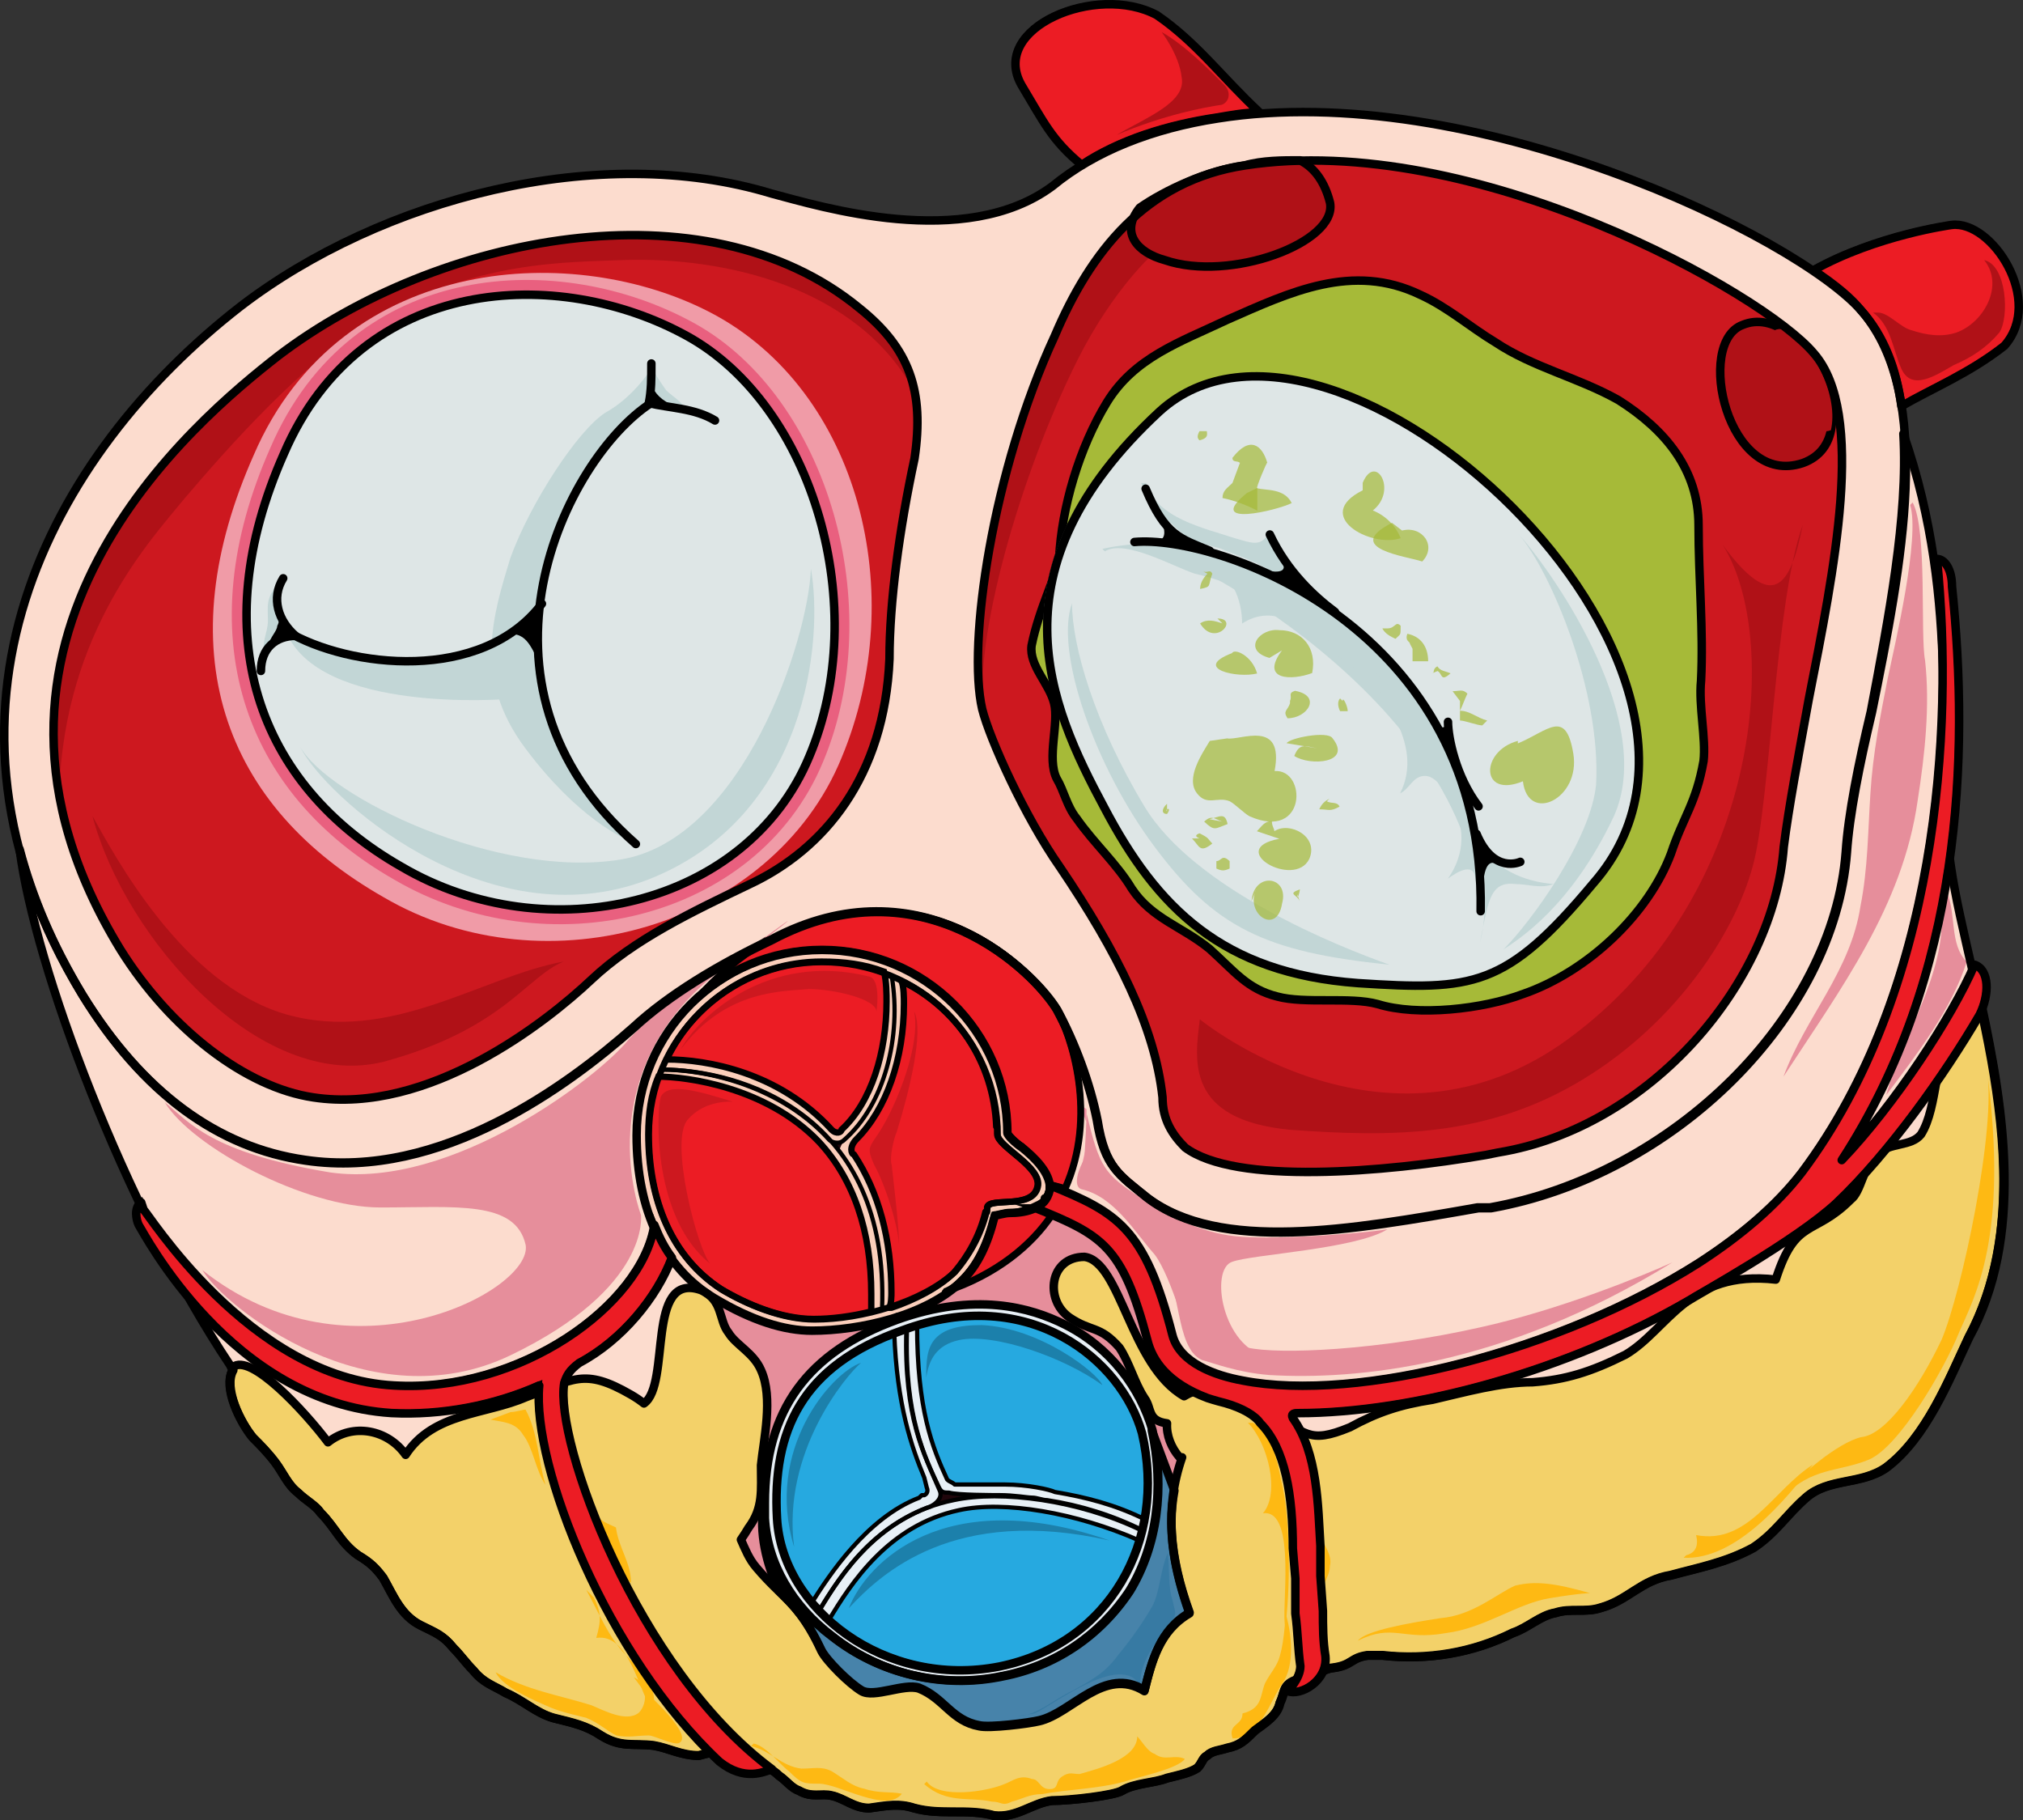 <?xml version="1.0" encoding="utf-8"?>
<!-- Generator: Adobe Illustrator 16.0.0, SVG Export Plug-In . SVG Version: 6.00 Build 0)  -->
<!DOCTYPE svg PUBLIC "-//W3C//DTD SVG 1.1//EN" "http://www.w3.org/Graphics/SVG/1.1/DTD/svg11.dtd">
<svg version="1.1" id="Layer_1" xmlns="http://www.w3.org/2000/svg" xmlns:xlink="http://www.w3.org/1999/xlink" x="0px" y="0px"
	 width="238.454px" height="214.558px" viewBox="0 0 238.454 214.558" enable-background="new 0 0 238.454 214.558"
	 xml:space="preserve">
<rect x="0" y="0" width="238.454" height="214.558" fill="#333333" stroke="none"/>
<g>
	<path fill-rule="evenodd" clip-rule="evenodd" fill="#FCDCCE" d="M219.412,36.64c-7.681-8.858-46.082-27.46-75.917-22.735
		c-7.681,1.181-14.474,3.838-19.496,7.972c-10.339,7.677-27.472,2.362-33.085,0.886c-20.382-6.2-46.081,0.591-62.623,13.287
		C5.84,53.47-10.702,83.882,9.68,117.247c7.09,11.516,15.952,18.012,26.29,19.488c15.951,2.361,31.018-8.858,38.697-15.649
		c4.136-3.839,10.043-7.382,16.246-10.335c17.725-9.448,31.018,3.839,33.676,8.268c2.068,3.839,3.84,8.563,4.727,12.992
		c0.886,5.609,2.658,6.496,5.908,9.153c8.566,6.495,23.927,3.838,38.992,1.181c1.477,0,1.477,0,1.477,0
		c21.564-3.838,40.47-22.44,41.946-41.928c0.296-4.429,1.477-10.334,2.954-16.535C224.138,66.462,227.978,46.679,219.412,36.64
		L219.412,36.64z"/>
	<path fill-rule="evenodd" clip-rule="evenodd" fill="#CD181F" d="M88.25,104.184c-6.791,3.249-13.582,6.497-18.602,11.222
		c-5.314,5.02-19.192,15.946-32.774,13.879c-7.972-1.182-16.83-7.973-22.735-17.423c-22.44-36.616,9.153-62.603,18.602-69.985
		c18.602-14.174,50.195-20.67,68.502-5.61c5.905,4.725,7.677,9.745,6.496,17.718c-1.771,8.269-2.953,16.832-2.953,23.624
		C104.194,91.486,97.108,100.05,88.25,104.184L88.25,104.184z M213.147,82.332c-1.181,6.496-2.362,12.698-2.953,17.423
		c-1.181,15.945-15.648,33.072-33.66,36.025c-1.476,0.296-1.476,0.296-1.476,0.296c-12.106,2.067-29.527,3.544-35.433-0.886
		c-1.476-1.477-2.657-3.248-2.657-5.906c-0.886-8.269-5.314-17.127-12.105-27.167c-4.134-5.906-8.268-15.061-9.153-18.604
		c-1.771-7.678,1.181-28.053,8.563-43.999l0,0c4.134-9.745,10.63-18.308,22.44-20.08c26.869-4.134,61.12,15.061,67.025,22.147
		C219.938,48.668,216.099,67.271,213.147,82.332L213.147,82.332z"/>
	<path fill-rule="evenodd" clip-rule="evenodd" fill="#A6BA38" stroke="#000000" stroke-miterlimit="10" d="M124.845,65.759
		c0.295-5.908,2.363-12.998,5.615-18.316c3.251-5.316,8.571-7.09,14.187-9.748c7.389-3.25,14.777-6.795,22.758-2.954
		c3.251,1.477,5.911,3.841,8.866,5.612c4.434,2.955,9.754,4.137,14.482,6.795c5.615,3.545,9.458,8.271,9.458,14.771
		c0,6.204,0.591,12.407,0.296,18.316c-0.296,2.954,0.591,6.794,0.295,9.453c-0.887,5.022-2.364,6.499-3.842,10.931
		c-2.66,7.09-9.754,13.884-17.438,16.543c-4.729,1.772-12.414,2.658-17.143,1.182c-3.251-0.887-8.571,0-11.822-0.887
		c-3.547-0.886-5.024-2.954-7.98-5.612c-3.251-2.659-6.798-3.545-9.162-7.091c-1.773-2.953-4.434-5.316-6.502-8.271
		c-1.182-1.477-1.478-3.249-2.364-4.727c-1.183-2.363,0.296-6.499-0.296-8.862c-0.591-2.363-2.955-4.431-2.66-6.794
		c0.887-4.432,2.956-8.271,4.139-12.703"/>
	<path fill-rule="evenodd" clip-rule="evenodd" fill="#B01117" d="M107.858,46.304L107.858,46.304c0,0,0,0,0,0.295V46.304
		L107.858,46.304z M101.351,36.254c-18.34-15.074-49.99-8.571-68.626,5.616C25.035,48.077,2.257,66.402,6.991,93.3
		c0.592-18.917,10.944-29.854,14.79-34.582c5.028-5.912,14.198-16.257,21.889-20.69c12.128-7.39,23.072-7.094,30.172-7.39
		c11.24-0.295,27.213,2.956,34.017,15.666c-0.296-1.183-0.888-2.66-1.183-3.843C105.492,40.097,104.013,38.027,101.351,36.254
		L101.351,36.254z"/>
	<path fill-rule="evenodd" clip-rule="evenodd" fill="#B01117" d="M124.324,39.514L124.324,39.514
		c-7.39,15.974-10.346,36.384-8.572,44.074c0,0.296,0.296,0.296,0.296,0.592c-1.478-8.282,4.139-28.101,10.938-41.708
		c4.139-8.282,9.46-13.606,11.233-14.198c-4.139-3.254-4.139-3.254-4.139-3.254C129.646,28.865,126.689,33.894,124.324,39.514
		L124.324,39.514z"/>
	<path fill-rule="evenodd" clip-rule="evenodd" fill="#FCDCCE" d="M229.903,102.115c-2.066-13.28,1.477-30.692-5.61-51.056
		c0.591,9.738-1.771,21.839-3.838,32.758c-1.477,6.197-2.657,12.1-2.952,16.527c-1.477,19.478-20.373,38.069-41.927,41.906
		c-1.477,0-1.477,0-1.477,0c-15.059,2.656-30.412,5.313-38.975-1.181c-3.248-2.656-5.02-3.541-5.905-9.148
		c-0.886-4.427-2.657-9.148-4.724-12.985c-2.658-4.427-15.944-17.707-33.66-8.264c-6.2,2.951-12.105,6.493-16.238,10.33
		c-7.678,6.787-22.735,18.002-38.68,15.641c-10.334-1.476-19.191-7.968-26.277-19.478c-3.544-5.902-5.906-11.51-7.383-17.117
		c1.772,13.871,12.401,42.202,24.803,60.794c0.295,0.591,0.295,0.591,0.295,0.591c-1.182,2.065,0.886,6.197,2.362,7.968
		c0.886,0.886,1.771,1.771,2.657,2.951c0.886,1.181,1.477,2.656,2.657,3.542c0.886,0.885,2.067,1.476,2.657,2.36
		c1.771,1.771,2.362,3.542,4.43,5.018c1.476,0.885,2.066,1.476,2.952,2.656c1.181,2.065,2.066,4.426,4.429,5.606
		c1.771,0.886,2.657,1.181,3.838,2.656c0.887,0.886,1.477,1.771,2.362,2.656c1.181,1.476,2.362,1.771,3.839,2.656
		c2.066,0.886,3.543,2.36,5.609,2.951c2.362,0.59,3.839,0.886,5.61,2.065c2.362,1.476,3.839,0.886,6.2,1.181
		c1.771,0.295,3.248,1.181,5.314,1.181c1.182-0.295,1.771-0.59,3.248,0c1.182,0.59,2.362,1.18,3.543,1.18
		c1.182,0.296,1.771,0.296,2.658,1.182c0.885,0.59,1.476,1.475,2.361,1.77c1.477,0.886,2.657,0.296,3.838,0.591
		c1.477,0.295,2.658,1.476,4.43,1.476c2.066-0.295,3.543-0.59,5.314,0c3.248,0.885,6.201,0,9.448,0.885
		c2.657,0.296,4.429-1.475,6.791-1.77c2.067,0,7.382-0.591,8.268-1.182c1.476-0.885,3.838-0.885,5.314-1.475
		c1.181-0.295,2.657-0.591,3.543-1.181c0.591-0.591,0.591-1.181,1.181-1.476c0.591-0.59,1.477-0.59,2.362-0.886
		c1.477-0.295,2.067-0.886,3.248-2.065c1.181-0.886,2.657-1.771,2.952-3.246c0.591-1.181,0.296-2.066,1.772-2.656
		c0.886-0.591,2.066-0.591,2.952-0.886c0.295-0.295,1.181-0.59,1.477-0.59c2.361-0.296,2.066-1.181,4.134-1.476
		c0.59,0,1.181,0,1.771,0c5.314,0.59,10.629-0.295,15.354-2.656c1.771-0.59,3.247-2.066,5.019-2.361c1.772-0.59,3.544,0,5.315-0.59
		c3.247-0.886,4.724-3.246,8.267-3.837c3.248-0.885,6.496-1.476,9.744-3.246c2.657-1.771,3.838-3.837,6.2-5.902
		c2.657-2.36,6.496-1.476,9.448-3.541c4.725-3.542,7.382-10.329,9.744-15.347C241.418,139.89,231.97,116.28,229.903,102.115
		L229.903,102.115z"/>
	<path fill-rule="evenodd" clip-rule="evenodd" fill="#E68E9B" d="M84.07,147.279c-1.771,2.366-0.59,5.323-0.295,7.985
		c0.591,4.437,0.591,8.577,0.887,13.014c0.295,5.324-0.887,12.718,2.067,17.45c3.84,6.211,17.428,2.958,21.268-1.479
		c4.431-5.62,7.68-10.647,14.474-13.31c2.068-0.888,5.612-2.958,7.976-1.479c1.182,0.887,1.182,2.662,1.477,4.141
		c1.478,3.253,6.499,4.141,9.748,2.957c5.907-2.365,1.182-7.098-0.886-10.647c-2.068-3.253-3.25-6.802-4.432-10.647
		c-1.477-3.845-5.021-10.056-9.452-11.535c-6.498-2.07-13.587,1.184-19.79,2.662"/>
	<path fill-rule="evenodd" clip-rule="evenodd" fill="#E8F0F6" d="M105.72,155.478c-10.611,3.852-15.622,10.664-15.622,21.623
		c0,0.593,0,1.186,0,1.777c0.294,5.332,3.242,10.367,7.958,13.922c5.601,4.442,12.969,6.22,20.043,4.739
		c6.189-1.185,11.495-4.739,15.032-10.071c3.242-5.332,4.127-12.145,2.653-18.957c-1.475-5.035-5.012-9.774-10.316-12.44
		C121.341,153.997,114.857,152.22,105.72,155.478L105.72,155.478z"/>
	<path fill-rule="evenodd" clip-rule="evenodd" fill="#20060B" d="M106.261,156.755c-11.787,4.139-15.323,11.822-14.734,22.167
		c0.59,10.64,12.672,20.098,26.228,17.438c12.966-2.659,19.743-14.777,16.797-27.486
		C132.194,160.302,121.291,151.14,106.261,156.755L106.261,156.755z"/>
	<path fill="none" stroke="#F09BA7" stroke-width="8.28" stroke-linecap="round" stroke-linejoin="round" stroke-miterlimit="8" d="
		M95.382,87.708c-7.081,17.41-30.979,24.492-48.092,14.459C30.179,92.43,24.278,76.495,33.719,55.25
		c9.146-21.245,33.929-22.13,48.091-14.753C97.152,48.464,102.758,70.004,95.382,87.708L95.382,87.708z"/>
	<path fill="none" stroke="#E9607F" stroke-width="3.48" stroke-linecap="round" stroke-linejoin="round" stroke-miterlimit="8" d="
		M95.387,89.175c-7.37,17.711-30.957,23.024-48.058,12.988c-17.1-9.74-23.291-27.451-13.857-48.705
		c9.141-21.253,32.432-22.139,47.469-13.873C95.977,47.85,102.758,71.76,95.387,89.175L95.387,89.175z"/>
	<path fill-rule="evenodd" clip-rule="evenodd" fill="#DEE6E6" d="M95.328,89.115c-7.371,17.711-30.957,23.024-48.059,12.988
		c-17.1-9.741-23.291-27.452-13.856-48.705c9.14-21.253,32.432-22.139,47.468-13.874C95.917,47.79,102.698,71.7,95.328,89.115
		L95.328,89.115z"/>
	<path fill-rule="evenodd" clip-rule="evenodd" fill="#C2D6D6" d="M74.89,99.42c-21.512-18.896-8.252-45.467,1.768-51.962
		c0-2.066,0-3.838,0-3.838s-2.063,3.247-5.304,5.019c-3.241,2.066-8.841,10.629-11.198,17.124c-2.063,6.79-4.42,14.171,1.768,22.438
		C68.113,96.468,73.417,98.829,74.89,99.42L74.89,99.42z"/>
	<path fill-rule="evenodd" clip-rule="evenodd" fill="#C2D6D6" d="M33.698,74.37c7.383,4.459,23.033,6.242,30.12-3.271
		c-2.066,4.757-4.134,11.296-4.134,11.296S37.537,84.18,33.698,74.37L33.698,74.37z"/>
	<path fill-rule="evenodd" clip-rule="evenodd" fill="#DEE6E6" d="M136.224,48.396c-20.116,18.617-13.017,34.575-6.508,46.691
		c6.212,11.82,13.903,19.503,29.878,20.685c13.607,0.887,17.453,0.592,27.808-11.82C209.588,78.539,156.636,29.779,136.224,48.396
		L136.224,48.396z"/>
	<path fill-rule="evenodd" clip-rule="evenodd" fill="#C2D6D6" d="M174.466,107.34c0.592-33.521-31.05-44.4-40.809-43.519
		C139.572,64.998,172.692,82.347,174.466,107.34L174.466,107.34z"/>
	
		<path fill-rule="evenodd" clip-rule="evenodd" fill="#B01117" stroke="#000000" stroke-linecap="round" stroke-linejoin="round" stroke-miterlimit="10" d="
		M153.23,18.899c-2.065,0-4.427,0-6.493,0.588c-4.428,0.588-9.445,2.939-12.397,4.996c-2.361,2.938-0.295,5.29,2.952,6.172
		c7.674,2.645,20.366-2.058,19.481-6.76C156.182,21.545,155.001,19.781,153.23,18.899L153.23,18.899z"/>
	<path fill-rule="evenodd" clip-rule="evenodd" fill="#FBCFBB" d="M74.978,133.749c0,8.857,3.248,15.649,9.153,19.192
		c4.429,2.657,8.268,3.838,11.516,3.838c5.61,0,13.583-1.771,17.717-5.905c1.771-1.771,2.952-4.133,3.839-7.677
		c0.295,0,1.181-0.295,1.771-0.295c1.477,0,4.133-0.296,4.724-2.657v-0.295c0-1.772-1.771-3.544-3.247-4.725
		c-0.887-0.591-1.772-1.477-1.772-1.771l0,0c0-11.811-9.743-21.555-21.851-21.555C84.722,111.899,74.978,121.644,74.978,133.749
		L74.978,133.749z"/>
	<path fill-rule="evenodd" clip-rule="evenodd" fill="#20060B" d="M84.996,151.925c-5.916-3.829-8.578-10.604-8.578-18.262
		c0-11.192,9.17-20.323,20.41-20.323c11.536,0,20.706,9.131,20.706,20.323c0,1.473,5.324,3.829,4.733,6.186
		c-0.592,2.65-5.621,1.178-5.916,2.356c-0.592,2.945-2.071,5.597-3.846,7.658c-3.846,3.534-10.945,5.597-16.564,5.597
		C92.095,155.46,87.955,153.692,84.996,151.925L84.996,151.925z"/>
	<path fill-rule="evenodd" clip-rule="evenodd" fill="#FBCFBB" d="M77.9,126.06c-0.89,2.353-1.482,4.998-1.482,7.645
		c0,7.644,2.667,14.406,8.592,18.228c2.963,1.765,7.109,3.528,10.961,3.528c2.37,0,5.333-0.294,7.999-1.176
		C104.858,131.352,87.379,126.06,77.9,126.06L77.9,126.06z"/>
	<path fill-rule="evenodd" clip-rule="evenodd" fill="#FBCFBB" d="M99.513,134.348c4.72-4.143,6.785-12.132,5.605-19.232
		c-2.36-1.184-5.311-1.775-8.261-1.775c-8.555,0-15.93,5.325-18.88,12.724c5.605,0,14.16,2.07,19.766,8.284
		C98.039,134.644,98.923,134.939,99.513,134.348L99.513,134.348z"/>
	<path fill-rule="evenodd" clip-rule="evenodd" fill="#EC1C24" stroke="#000000" stroke-width="0.75" stroke-miterlimit="10" d="
		M104.498,118.07c0-0.888,0-2.365-0.294-3.548c-2.356-0.887-4.713-1.183-7.364-1.183c-7.952,0-15.021,4.73-18.262,11.53
		c4.713,0,13.255,1.479,19.44,8.278c0.589,0.591,1.179,0.296,1.179,0C102.731,129.896,104.498,123.983,104.498,118.07
		L104.498,118.07z"/>
	<path fill-rule="evenodd" clip-rule="evenodd" fill="#FBCFBB" d="M116.866,138.743c0.296-2.065,0.593-4.721,0.593-5.016
		c0-8.262-5.037-15.638-12.443-18.588c1.186,7.081-0.889,14.752-5.332,18.883c0,0.295-1.186,1.475-0.593,2.359
		c2.963,4.131,5.036,10.031,4.74,17.998c3.259-0.885,6.518-2.36,8.591-4.426c1.777-2.065,3.26-4.721,3.852-7.671
		C116.273,142.283,116.866,140.808,116.866,138.743L116.866,138.743z"/>
	
		<path fill-rule="evenodd" clip-rule="evenodd" fill="#EC1C24" stroke="#000000" stroke-width="0.75" stroke-linecap="round" stroke-linejoin="round" stroke-miterlimit="10" d="
		M117.535,133.669c0-0.296,0-0.593,0-0.889c-0.038,0-0.07,0.015-0.107,0.018c-0.318-7.609-4.648-14.042-11.176-17.178
		c0.295,0.592,0.295,2.074,0.295,2.666c0,6.52-2.064,12.445-5.604,16.001c-0.885,0.889-0.59,1.778-0.295,1.778
		c2.949,4.444,4.424,10.074,4.424,16.297c0,0.296,0,1.48-0.295,1.777c0.295,0,0.295,0,0.295,0c2.654-0.889,5.604-2.37,7.373-4.148
		c1.661-1.947,3.053-4.42,3.706-7.166c0.069,0.008,0.128,0.035,0.201,0.035c0-0.297,0-0.297,0-0.594
		c0.296-1.186,5.323,0.297,5.915-2.371C122.858,137.523,117.535,135.151,117.535,133.669z"/>
	<path fill-rule="evenodd" clip-rule="evenodd" fill="#E8F0F6" d="M134.498,180.355c-7.349-3.552-16.461-4.735-22.046-3.552
		c-8.819,1.775-13.228,8.584-15.874,13.023c4.998,5.032,12.935,7.992,21.165,6.513C126.561,194.563,132.734,188.348,134.498,180.355
		L134.498,180.355z"/>
	<path fill-rule="evenodd" clip-rule="evenodd" fill="#26A9E0" d="M113.006,178.003c-8.265,1.774-12.692,8.577-15.349,13.014
		c5.018,4.437,12.396,6.803,20.071,5.324c8.265-1.774,14.168-7.395,16.529-14.789C126.878,178.298,118.32,176.819,113.006,178.003
		L113.006,178.003z"/>
	<path fill-rule="evenodd" clip-rule="evenodd" fill="#E8F0F6" d="M106.834,156.703c-0.296,10.352,2.074,14.788,3.853,18.633
		c0.296,0.592,0.592,0.592,1.186,0.592c0.889,0.296,5.333,0.296,5.926,0.296c1.778,0,3.26,0.295,3.853,0.295
		s1.185,0.296,1.778,0.296c3.852,0.592,7.704,1.774,11.26,3.55v0.295l0,0c0.889-3.549,0.889-7.689,0-11.83
		C132.319,160.253,121.651,151.38,106.834,156.703L106.834,156.703z"/>
	<path fill-rule="evenodd" clip-rule="evenodd" fill="#26A9E0" d="M134.692,168.782c-2.364-8.254-12.411-16.803-26.594-12.676
		c0,10.023,1.772,14.444,3.546,18.277c0.295,0.294,0.591,0.294,0.887,0.589c0.886,0,5.022,0,5.909,0c2.659,0,5.319,0.59,5.909,0.885
		c3.547,0.589,7.092,1.474,10.638,3.242C135.578,175.857,135.578,172.319,134.692,168.782L134.692,168.782z"/>
	<path fill-rule="evenodd" clip-rule="evenodd" fill="#E8F0F6" d="M106.312,156.78c-11.826,4.126-15.374,11.789-14.783,22.104
		c0,4.127,2.365,8.253,5.618,11.495l0,0c0,0-0.296-0.295-0.592-0.59c2.365-3.831,5.913-9.432,12.714-12.084
		c0.295,0,2.068-0.885,1.478-2.063c-1.774-4.126-4.14-8.547-3.843-18.862C106.607,156.78,106.312,156.78,106.312,156.78
		L106.312,156.78z"/>
	<path fill-rule="evenodd" clip-rule="evenodd" fill="#26A9E0" d="M108.357,176.526L108.357,176.526L108.357,176.526
		L108.357,176.526L108.357,176.526z M109.243,175.345c-0.295-1.183-0.295-1.183-0.295-1.183c-1.477-3.547-3.248-8.571-3.543-17.143
		c-11.22,4.138-14.467,11.526-13.876,21.871c0,3.547,1.771,7.094,4.133,10.049c2.066-3.251,6.496-10.049,12.695-12.413
		c0.295-0.295,0.295-0.295,0.295-0.295s0,0,0.296,0C109.539,175.936,109.243,175.345,109.243,175.345L109.243,175.345z"/>
	<path fill-rule="evenodd" clip-rule="evenodd" fill="#EC1C24" stroke="#000000" stroke-width="0.75" stroke-miterlimit="10" d="
		M77.599,126.899c-0.886,2.062-1.182,4.417-1.182,6.772c0,7.655,2.658,14.427,8.563,18.255c2.953,1.767,7.087,3.533,10.926,3.533
		c2.067,0,4.429-0.295,6.791-0.884c0-0.589,0-1.472,0-2.061c0-7.361-2.066-13.544-6.2-17.961
		C90.296,128.077,80.847,126.899,77.599,126.899L77.599,126.899z"/>
	<path fill-rule="evenodd" clip-rule="evenodd" fill="#F3D169" d="M206.652,182.392c2.657-1.771,3.838-3.836,6.2-5.901
		c2.657-2.36,6.495-1.476,9.447-3.541c4.725-3.541,7.382-10.328,9.743-15.345c6.495-12.098,4.134-27.441,1.182-40.425
		c-0.887,0.886-1.771,2.065-2.658,3.246c-2.656,3.836-2.066,10.032-4.133,13.278c-1.181,1.476-3.543,0.885-5.314,2.36
		c-1.477,1.476-1.771,4.427-2.952,5.312c-4.429,4.426-6.495,2.065-8.857,9.442c-10.334-1.181-12.695,5.901-17.715,8.853
		c-4.134,2.065-7.086,2.95-10.924,3.246c-3.838,0-7.972,1.18-11.81,2.064c-3.839,0.591-6.496,1.476-9.743,3.246
		c-5.02,2.066-5.02,0.59-9.743-1.771c-1.181-0.885-7.677-2.655-8.857-2.36c-3.838,1.476-3.543,5.312-1.477,7.672
		c0.296,0,0.296,0,0.296,0c-2.067,5.901-1.477,11.803,0.886,18.295c-3.543,2.065-4.429,5.606-5.314,9.147
		c-4.725-2.951-8.563,2.655-12.4,3.541c-1.181,0.295-5.904,0.885-7.086,0.59c-3.248-0.59-4.133-3.246-7.086-4.426
		c-1.771-0.591-5.314,1.18-6.791,0.295c-1.476-0.886-4.133-3.541-4.723-4.722c-2.658-5.606-4.43-5.901-7.677-9.737
		c-1.771-2.065-1.771-4.722-4.134-6.491c-2.361-2.066-3.248-0.295-4.724-3.246c-2.952-4.721-0.296-7.377-5.905-10.623
		s-6.79-1.771-12.4,0.295c-4.724,2.066-10.924,1.771-14.171,6.787c-2.067-2.951-6.2-3.836-9.153-1.476
		c-2.656-3.541-9.152-10.622-11.219-8.853c0,0.296,0,0.296,0,0.296c-1.182,2.065,0.886,6.196,2.361,7.967
		c0.887,0.886,1.771,1.771,2.658,2.95c0.885,1.181,1.476,2.656,2.656,3.541c0.887,0.886,2.067,1.476,2.658,2.361
		c1.771,1.77,2.361,3.541,4.428,5.016c1.477,0.886,2.067,1.476,2.953,2.656c1.181,2.065,2.066,4.426,4.429,5.606
		c1.771,0.885,2.657,1.181,3.838,2.655c0.886,0.886,1.476,1.771,2.362,2.656c1.181,1.475,2.361,1.77,3.838,2.655
		c2.066,0.886,3.543,2.36,5.609,2.95c2.362,0.591,3.838,0.886,5.609,2.066c2.362,1.475,3.838,0.885,6.201,1.18
		c1.771,0.295,3.247,1.181,5.313,1.181c1.181-0.295,1.771-0.59,3.248,0c1.181,0.59,2.362,1.181,3.543,1.181
		c1.181,0.295,1.771,0.295,2.657,1.18c0.886,0.59,1.477,1.476,2.361,1.771c1.477,0.886,2.658,0.295,3.839,0.591
		c1.476,0.295,2.657,1.475,4.429,1.475c2.066-0.295,3.543-0.59,5.314,0c3.247,0.886,6.199,0,9.447,0.886
		c2.657,0.295,4.429-1.476,6.791-1.771c2.066,0,7.381-0.59,8.267-1.181c1.477-0.885,3.838-0.885,5.314-1.476
		c1.181-0.295,2.657-0.59,3.543-1.18c0.59-0.59,0.59-1.181,1.181-1.476c0.591-0.59,1.477-0.59,2.362-0.886
		c1.476-0.295,2.066-0.885,3.247-2.064c1.182-0.886,2.657-1.771,2.953-3.246c0.59-1.181,0.295-2.066,1.771-2.656
		c0.886-0.59,2.066-0.59,2.952-0.885c0.295-0.295,1.181-0.59,1.477-0.59c2.361-0.296,2.066-1.181,4.133-1.476
		c0.591,0,1.181,0,1.771,0c5.314,0.59,10.629-0.296,15.353-2.656c1.771-0.59,3.248-2.065,5.02-2.36c1.771-0.59,3.543,0,5.314-0.59
		c3.247-0.886,4.724-3.246,8.267-3.836C200.157,184.752,203.404,184.162,206.652,182.392L206.652,182.392z"/>
	<path fill-rule="evenodd" clip-rule="evenodd" fill="#EC1C24" stroke="#000000" stroke-width="0.75" stroke-miterlimit="10" d="
		M121.886,142.312L121.886,142.312c0.293,0,0.293,0,0.293-0.292c-1.172,0.583-2.344,0.874-3.223,0.874
		c-0.586,0-1.465,0.292-1.758,0.292c-0.879,3.497-2.051,5.829-3.81,7.577c-0.586,0.583-1.172,1.166-2.052,1.457l0,0
		c6.154-2.04,10.256-5.537,12.601-9.034C123.352,142.894,122.766,142.603,121.886,142.312L121.886,142.312z"/>
	<path fill-rule="evenodd" clip-rule="evenodd" fill="#EC1C24" stroke="#000000" stroke-width="0.75" stroke-miterlimit="10" d="
		M118.701,133.339L118.701,133.339c0,0.294,0.886,1.176,1.772,1.764c1.182,1.176,2.955,2.646,3.251,4.409
		c0.59,0.294,1.182,0.294,1.772,0.588c3.841-8.524,0.887-17.931-1.183-21.458c-0.295-0.295-0.59-0.883-0.886-1.176
		c-3.842-5.292-16.253-15.286-32.505-6.762c-0.296,0-0.592,0-0.887,0.294c-2.955,1.764-5.615,4.115-7.979,6.761
		c3.842-3.527,9.16-5.879,14.775-5.879C108.949,111.88,118.701,121.581,118.701,133.339L118.701,133.339z"/>
	<path fill-rule="evenodd" clip-rule="evenodd" fill="#F3B2BC" d="M123.458,141.18c0-0.36,0.239-0.72,0.239-1.08
		C123.698,140.46,123.458,140.819,123.458,141.18L123.458,141.18z"/>
	<path fill-rule="evenodd" clip-rule="evenodd" fill="#EC1C24" stroke="#000000" stroke-width="0.75" stroke-miterlimit="10" d="
		M120.34,9.964c2.66,4.414,3.546,6.474,7.093,9.416c4.434-2.942,10.049-4.708,15.961-5.591c1.772-0.294,3.251-0.589,5.024-0.589
		c-4.434-4.119-7.39-8.238-12.118-11.476C129.207-2.101,116.498,3.196,120.34,9.964L120.34,9.964z"/>
	<path fill-rule="evenodd" clip-rule="evenodd" fill="#EC1C24" stroke="#000000" stroke-width="0.75" stroke-miterlimit="10" d="
		M229.983,26.453c0,0-8.883,1.187-16.285,5.342c2.665,1.78,4.441,3.265,5.626,4.748c2.665,2.968,4.146,6.825,4.737,11.276
		c3.553-2.077,7.994-3.857,12.14-7.122C240.938,35.356,234.72,25.859,229.983,26.453L229.983,26.453z"/>
	<path fill-rule="evenodd" clip-rule="evenodd" fill="#4783AA" d="M138.368,175.631c-0.886-2.364-1.771-4.728-2.656-7.091
		c1.476,6.795,0.59,13.591-2.656,18.909c-3.542,5.318-8.854,8.864-15.051,10.046c-7.083,1.478-14.461-0.295-20.067-4.728
		c-4.723-3.546-7.674-8.568-7.969-13.887c0-0.591,0-1.182,0-1.772c-0.59,3.545,0.295,7.091,1.771,10.341
		c1.771,1.772,3.247,3.25,5.017,7.091c0.591,1.183,3.247,3.842,4.723,4.728c1.476,0.887,5.017-0.886,6.787-0.295
		c2.951,1.182,3.837,3.841,7.083,4.432c1.181,0.296,5.902-0.296,7.083-0.591c3.836-0.887,7.673-6.5,12.395-3.546
		c0.886-3.545,1.771-7.091,5.313-9.159C138.368,185.086,137.482,180.358,138.368,175.631L138.368,175.631z"/>
	<path fill-rule="evenodd" clip-rule="evenodd" fill="#FEB913" d="M160.058,193.38c4.119-2.065,5.295,0,10.297-0.885
		c4.707-0.591,8.531-3.541,12.355-4.131c3.531-0.59,4.708-0.59,4.708-0.59c-4.119-1.18-6.473-1.475-8.826-0.885
		c-2.06,0.885-5.001,3.54-8.826,3.835C165.942,191.314,160.941,192.199,160.058,193.38L160.058,193.38z"/>
	<path fill-rule="evenodd" clip-rule="evenodd" fill="#FEB913" d="M210.218,176.46c3.256-3.537,6.512-2.947,10.063-4.421
		s8.88-10.61,10.656-15.032c1.776-4.126,5.92-11.199,3.256-30.947c1.185,6.779-2.96,26.232-5.328,31.832
		c-2.664,5.6-6.512,11.199-9.472,11.494C216.73,169.976,211.698,174.102,210.218,176.46L210.218,176.46z"/>
	<path fill-rule="evenodd" clip-rule="evenodd" fill="#C2D6D6" d="M129.938,64.694c7.957-1.755,15.619,0.293,20.04,7.605
		c-2.947-2.633-5.305-3.803-9.136-4.68c-2.652-0.878-8.252-4.096-10.609-2.633"/>
	<path fill-rule="evenodd" clip-rule="evenodd" fill="#C2D6D6" d="M142.298,67.02c2.937,0.294,4.111,3.823,4.111,6.471
		c3.23-2.059,5.874-0.294,8.811,1.177c3.524,2.059,6.755,3.823,9.397,7.353"/>
	<path fill-rule="evenodd" clip-rule="evenodd" fill="#C2D6D6" d="M159.098,76.38c0.89,0.887,1.483,2.068,2.076,2.955
		c1.187,1.772,2.373,3.25,3.263,5.318c1.482,2.955,2.076,5.909,0.593,8.864c1.187-0.591,1.483-2.068,2.966-2.068
		c1.187,0,2.373,1.772,2.967,2.659c1.779,3.25,1.779,6.501-0.297,9.456c1.187-0.887,3.263-2.068,3.263,0.295
		c0.89-1.182-0.297-5.022-0.593-6.501c-0.594-3.841-2.373-8.273-4.449-11.523"/>
	<path fill-rule="evenodd" clip-rule="evenodd" fill="#C2D6D6" d="M174.458,111.06c0.894-3.283,0.596-8.059,0-11.64
		c1.787,2.984,5.064,4.477,8.64,4.775c-1.489,0.597-2.979,0-4.469,0c-2.384-0.299-2.979,1.193-3.575,3.88"/>
	<path fill-rule="evenodd" clip-rule="evenodd" fill="#C2D6D6" d="M134.498,56.939c0.595,1.179,1.189,1.768,1.784,2.946
		c0.595,0.883,1.486,1.473,2.379,2.355c1.486,1.473,2.676,1.768,5.054,2.356c2.082,0.884,4.163,1.473,5.946,2.651
		c1.487,0.589,3.568,2.356,4.758,2.65c-2.379-2.65-3.568-4.418-4.758-7.363c-0.892,2.062-2.081,1.473-4.162,0.884
		c-3.567-1.179-9.217-2.356-10.406-6.48"/>
	<path fill-rule="evenodd" clip-rule="evenodd" fill="#C2D6D6" d="M134.905,95.062c5.893,9.764,22.98,16.567,28.873,18.639
		c-14.731-1.479-20.624-4.438-27.694-13.904c-7.071-9.467-11.785-23.075-9.723-28.696C126.361,76.129,129.012,85.3,134.905,95.062
		L134.905,95.062z"/>
	<path fill-rule="evenodd" clip-rule="evenodd" fill="#C2D6D6" d="M188.136,92.434c-0.59,6.489-7.672,16.222-10.918,19.466
		c1.771-1.18,7.967-5.014,12.983-15.632c5.017-10.912-6.492-28.019-11.213-33.328C182.825,67.364,188.726,81.521,188.136,92.434
		L188.136,92.434z"/>
	<path fill-rule="evenodd" clip-rule="evenodd" fill="#C2D6D6" d="M76.658,43.02c0.617,1.188,1.234,2.078,1.852,2.969
		c0.926,0.891,2.16,1.484,2.469,2.671c-1.234-0.593-2.777-0.89-4.012-1.187"/>
	<path fill-rule="evenodd" clip-rule="evenodd" fill="#C2D6D6" d="M32.759,68.819c-1.473,1.738-1.178,2.607-1.178,4.345
		c0,1.448-0.884,2.607-0.295,4.056c0.59-0.869,1.179-2.607,2.651-2.317"/>
	<path fill-rule="evenodd" clip-rule="evenodd" fill="#C2D6D6" d="M35.378,88.005c2.656,5.616,21.838,23.055,41.021,15.666
		c18.887-7.39,20.658-28.375,19.183-36.651c-0.296,8.276-7.968,31.922-22.429,34.286C58.693,103.671,38.625,93.917,35.378,88.005
		L35.378,88.005z"/>
	
		<path fill-rule="evenodd" clip-rule="evenodd" fill="#B01117" stroke="#000000" stroke-linecap="round" stroke-linejoin="round" stroke-miterlimit="10" d="
		M212.497,54.579c-8.874,2.961-12.719-14.207-7.099-16.279C212.497,35.34,220.778,51.62,212.497,54.579L212.497,54.579z"/>
	<path fill-rule="evenodd" clip-rule="evenodd" fill="#B01117" d="M10.898,96.18c3.842,14.486,19.801,32.521,34.281,28.973
		c14.186-3.844,16.846-10.052,21.279-11.825c-9.753,1.773-20.393,9.756-32.805,6.208C21.537,115.987,13.558,100.91,10.898,96.18
		L10.898,96.18z"/>
	<path fill-rule="evenodd" clip-rule="evenodd" fill="#B01117" d="M203.061,64.227c6.783,10.65,4.719,40.53-17.104,57.394
		c-21.823,17.159-44.53-1.479-44.53-1.479c-0.59,4.733-1.77,11.834,10.616,13.017c12.091,0.888,23.297,0.888,34.504-5.917
		c11.206-6.804,17.988-17.455,20.053-25.146c2.064-7.396,2.654-31.359,5.897-40.235C211.024,69.256,208.959,72.214,203.061,64.227
		L203.061,64.227z"/>
	<path fill-rule="evenodd" clip-rule="evenodd" fill="#CD181F" d="M80.258,123.659c2.068-3.84,10.343-11.52,22.162-8.565
		c1.478,0.295,0.887,4.135,0.887,4.135c0-1.477-5.023-2.658-7.979-2.658C92.374,116.866,85.578,116.57,80.258,123.659
		L80.258,123.659z"/>
	<path fill-rule="evenodd" clip-rule="evenodd" fill="#CD181F" d="M86.378,129.854c-3.803-1.177-7.605-2.354-8.482-0.589
		c-0.586,2.061-0.878,14.419,5.85,19.715c-1.463-1.471-4.973-14.712-2.633-17.066C83.161,129.56,86.378,129.854,86.378,129.854
		L86.378,129.854z"/>
	<path fill-rule="evenodd" clip-rule="evenodd" fill="#CD181F" d="M105.693,133.436c-0.295,0.593-0.885,2.962-0.59,3.851
		c0.295,2.666,0.885,7.404,0.885,9.773c0-2.073-1.475-7.107-2.949-9.773c-1.181-2.666-0.295-1.777,1.77-5.924
		s3.54-9.181,2.949-12.143C108.938,121.589,107.167,128.697,105.693,133.436L105.693,133.436z"/>
	<path fill-rule="evenodd" clip-rule="evenodd" fill="#1C80AB" d="M130.778,181.569c-19.495-6.789-28.652,2.656-30.72,7.971
		C103.898,185.407,112.464,177.437,130.778,181.569L130.778,181.569z"/>
	<path fill-rule="evenodd" clip-rule="evenodd" fill="#1C80AB" d="M109.178,162.375c0-1.771,0-3.54,1.187-4.72
		c0.889-0.886,2.372-1.476,5.338-1.476c6.821,0.295,13.643,5.604,14.235,7.08c-4.448-3.245-12.753-6.195-16.904-5.31
		C110.365,158.54,109.474,160.31,109.178,162.375L109.178,162.375z"/>
	<path fill-rule="evenodd" clip-rule="evenodd" fill="#1C80AB" d="M93.606,182.34c-3.508-11.447,4.384-20.546,7.892-21.72
		C99.744,162.087,92.144,171.187,93.606,182.34L93.606,182.34z"/>
	<path fill-rule="evenodd" clip-rule="evenodd" fill="#377AA3" d="M119.858,202.26c2.37,0,4.444-2.067,6.518-2.954
		c2.073-1.182,3.851-2.067,5.333-4.135c1.48-1.772,2.962-3.84,4.146-5.908c0.89-1.772,0.89-4.135,1.778-6.203
		c0.296,2.068,0,3.84,0.592,5.612c0.297,1.478,0.593,1.478-0.296,2.659c-1.777,2.362-3.555,4.431-3.555,7.384
		c-2.074-4.135-10.369,2.363-12.443,3.249"/>
	<path fill-rule="evenodd" clip-rule="evenodd" fill="#B01117" d="M136.924,3.78c2.653,1.478,5.601,4.434,7.369,6.207
		c0.885,0.887,0.59,2.069-0.295,2.365c-2.063,0.296-6.779,1.183-12.381,3.547c3.538-2.068,8.254-3.843,7.665-6.799
		C138.988,6.44,136.924,3.78,136.924,3.78L136.924,3.78z"/>
	<path fill-rule="evenodd" clip-rule="evenodd" fill="#B01117" d="M220.778,36.841c2.085,1.472,2.383,4.415,3.275,6.476
		c1.191,2.943,4.169,0.883,6.254-0.294c2.084-0.884,3.871-2.061,5.359-3.827c1.191-1.766,0.894-7.947-1.786-8.536
		c2.382,2.943,0,7.359-3.275,8.536c-1.787,0.589-3.573,0.294-5.36-0.294c-1.191-0.295-2.68-2.061-3.871-2.061"/>
	<path fill-rule="evenodd" clip-rule="evenodd" fill="#FEB913" d="M75.597,198.888c0.889,0.894,6.221,5.66,4.443,6.554
		c-0.592,0.298-2.962-0.894-3.555-0.894c-1.48,0-2.369,0.298-3.85,0c-1.186-0.596-2.074-1.489-3.555-2.086
		c-1.186-0.297-2.666-0.596-4.146-1.191c-2.074-0.894-5.629-2.383-6.518-4.171c3.555,2.085,7.406,2.682,11.256,3.873
		c1.481,0.596,4.147,2.086,5.629,0.894c1.184-1.191,0.888-3.575-0.594-4.171"/>
	<path fill-rule="evenodd" clip-rule="evenodd" fill="#FEB913" d="M88.833,205.5c1.48,0.296,2.961,2.365,4.145,3.253
		c1.48,1.479,1.775,1.479,3.552,1.479c2.368,0,7.992,3.549,9.769,1.183c-1.48-0.296-2.664,0-4.44-0.592
		c-1.479-0.296-2.368-1.183-3.848-2.069c-1.185-0.592-2.072-0.296-3.552-0.296c-2.369-0.296-3.553-2.07-5.92-2.661"/>
	<path fill-rule="evenodd" clip-rule="evenodd" fill="#FEB913" d="M151.445,189.878c0.88,2.65,1.173,6.48-0.293,8.542
		c-1.467,2.062-2.641,6.479-5.867,6.479c-0.587-1.768,1.174-1.473,1.174-2.945c2.346-0.589,2.053-2.062,2.64-3.534
		c0.587-1.179,1.467-2.062,1.76-3.24c0.587-2.062,0.587-4.418,0.88-6.479"/>
	<path fill-rule="evenodd" clip-rule="evenodd" fill="#FEB913" d="M155.558,181.02c0.6,1.182,1.5,2.363,1.2,3.545
		c0,1.477-1.5,2.954-1.2,4.136"/>
	<path fill-rule="evenodd" clip-rule="evenodd" fill="#FEB913" d="M147.098,167.7c2.352,2.37,3.822,8.296,1.764,10.666
		c4.116-0.593,2.059,11.852,2.646,13.334c0.588-4.445,0.588-11.853-0.294-16.297c-0.588-2.37-0.883-6.223-3.528-7.703"/>
	<path fill-rule="evenodd" clip-rule="evenodd" fill="#FEB913" d="M108.938,210.278c2.658,2.365,5.317,1.479,7.976,2.07
		c1.182,0,1.182,0.591,2.363,0c1.182-0.296,2.067-0.888,3.545-0.888c3.248-0.591,6.498-0.591,9.747-1.479
		c1.772-0.591,6.203-1.479,7.089-2.661c-1.182-0.592-2.363,0.295-3.544-0.592c-0.887-0.296-1.478-1.479-2.068-2.07
		c0,2.662-4.726,3.845-6.794,4.437c-0.886,0-1.182-0.296-2.067,0.296c-0.886,0.591-0.296,1.479-1.477,1.479
		c-1.182,0-1.182-1.184-2.067-1.184c-1.478-0.591-2.363,0.296-3.25,0.592c-2.067,0.887-7.68,1.774-9.156-0.296"/>
	<path fill-rule="evenodd" clip-rule="evenodd" fill="#FEB913" d="M60.174,166.436c0.589,0,1.473-0.296,1.768-0.296
		c1.473,2.664,1.473,5.92,2.356,8.88c-1.179-1.776-1.473-4.44-2.651-5.92c-0.884-1.479-2.356-1.479-3.829-1.776"/>
	<path fill-rule="evenodd" clip-rule="evenodd" fill="#FEB913" d="M70.53,178.851c0.593,0.592,1.48,0.888,2.072,1.184
		c0.296,2.365,1.776,4.14,1.776,6.506c-2.961-1.774-2.368-5.914-4.44-8.28"/>
	<path fill-rule="evenodd" clip-rule="evenodd" fill="#FEB913" d="M69.986,188.276c0.889,1.792,0.889,2.688,0.296,4.779
		c3.849-0.598,5.032,6.273,6.513,8.364c1.184-2.091-1.48-4.78-2.961-6.273c-2.071-2.091-3.256-5.078-4.735-7.767"/>
	<path fill-rule="evenodd" clip-rule="evenodd" fill="#F3D169" d="M75.531,165.625c3.838-1.475,0.295-15.925,7.086-13.565
		c2.656,1.18,2.066,3.538,3.247,5.013c0.886,1.475,2.952,2.359,3.838,4.424c1.477,3.244,0.296,8.258,0,11.207
		c0,2.949,0.296,5.014-1.476,7.373c-0.887,1.475-2.658,4.424-3.838,2.064c-3.248-0.59-5.314-2.359-7.382-4.719
		c-0.886-1.18-3.247-3.244-3.542-4.424c-0.887-2.359,0.59-4.129,0.295-6.488"/>
	<path fill-rule="evenodd" clip-rule="evenodd" fill="#F3D169" d="M127.822,148.14c-4.133,0-4.724,5.055-1.771,7.136
		c2.657,1.784,3.543,0.892,5.905,3.567c1.181,1.784,1.771,4.162,2.952,5.946c0.886,1.189,0.295,2.676,2.657,2.974
		c1.771,0.297,3.543-0.893,4.133-2.379C133.431,163.6,132.545,148.734,127.822,148.14"/>
	<path fill="none" stroke="#000000" stroke-linecap="round" stroke-linejoin="round" stroke-miterlimit="10" d="M233.224,117.18
		c-0.887,0.886-1.771,2.065-2.658,3.246c-2.656,3.836-2.066,10.032-4.133,13.278c-1.181,1.476-3.543,0.885-5.314,2.36
		c-1.477,1.476-1.771,4.427-2.952,5.312c-4.429,4.426-6.495,2.065-8.857,9.442c-10.334-1.181-12.695,5.901-17.715,8.853
		c-4.134,2.065-7.086,2.95-10.924,3.246c-3.838,0-7.972,1.18-11.81,2.064c-3.839,0.591-6.496,1.476-9.743,3.246
		c-5.02,2.066-5.02,0.59-9.743-1.771c-1.181-0.885-7.677-2.655-8.857-2.36c-0.354,0.136-0.66,0.298-0.945,0.47
		c-6.338-3.611-7.466-15.888-11.75-16.427c-4.133,0-4.724,5.055-1.771,7.136c2.657,1.784,3.543,0.892,5.905,3.567
		c1.181,1.784,1.771,4.162,2.952,5.946c0.885,1.188,0.297,2.673,2.65,2.973c-0.09,1.393,0.487,2.87,1.482,4.007
		c0.296,0,0.296,0,0.296,0c-2.067,5.901-1.477,11.803,0.886,18.295c-3.543,2.065-4.429,5.606-5.314,9.147
		c-4.725-2.951-8.563,2.655-12.4,3.541c-1.181,0.295-5.904,0.885-7.086,0.59c-3.248-0.59-4.133-3.246-7.086-4.426
		c-1.771-0.591-5.314,1.18-6.791,0.295c-1.476-0.886-4.133-3.541-4.723-4.722c-2.658-5.606-4.43-5.901-7.677-9.737
		c-0.866-1.01-1.31-2.161-1.812-3.281c0.343-0.483,0.651-0.993,0.893-1.395c1.771-2.359,1.476-4.424,1.476-7.373
		c0.296-2.949,1.477-7.963,0-11.207c-0.886-2.064-2.952-2.949-3.838-4.424c-1.181-1.475-0.591-3.833-3.247-5.013
		c-6.554-2.276-3.485,11.097-6.711,13.36c-0.43-0.338-0.921-0.68-1.523-1.028c-5.609-3.246-6.79-1.771-12.4,0.295
		c-4.724,2.066-10.924,1.771-14.171,6.787c-2.067-2.951-6.2-3.836-9.153-1.476c-2.656-3.541-9.152-10.622-11.219-8.853
		c0,0.296,0,0.296,0,0.296c-1.182,2.065,0.886,6.196,2.361,7.967c0.887,0.886,1.771,1.771,2.658,2.95
		c0.885,1.181,1.476,2.656,2.656,3.541c0.887,0.886,2.067,1.476,2.658,2.361c1.771,1.77,2.361,3.541,4.428,5.016
		c1.477,0.886,2.067,1.476,2.953,2.656c1.181,2.065,2.066,4.426,4.429,5.606c1.771,0.885,2.657,1.181,3.838,2.655
		c0.886,0.886,1.476,1.771,2.362,2.656c1.181,1.475,2.361,1.77,3.838,2.655c2.066,0.886,3.543,2.36,5.609,2.95
		c2.362,0.591,3.838,0.886,5.609,2.066c2.362,1.475,3.838,0.885,6.201,1.18c1.771,0.295,3.247,1.181,5.313,1.181
		c1.181-0.295,1.771-0.59,3.248,0c1.181,0.59,2.362,1.181,3.543,1.181c1.181,0.295,1.771,0.295,2.657,1.18
		c0.886,0.59,1.477,1.476,2.361,1.771c1.477,0.886,2.658,0.295,3.839,0.591c1.476,0.295,2.657,1.475,4.429,1.475
		c2.066-0.295,3.543-0.59,5.314,0c3.247,0.886,6.199,0,9.447,0.886c2.657,0.295,4.429-1.476,6.791-1.771
		c2.066,0,7.381-0.59,8.267-1.181c1.477-0.885,3.838-0.885,5.314-1.476c1.181-0.295,2.657-0.59,3.543-1.18
		c0.59-0.59,0.59-1.181,1.181-1.476c0.591-0.59,1.477-0.59,2.362-0.886c1.476-0.295,2.066-0.885,3.247-2.064
		c1.182-0.886,2.657-1.771,2.953-3.246c0.59-1.181,0.295-2.066,1.771-2.656c0.886-0.59,2.066-0.59,2.952-0.885
		c0.295-0.295,1.181-0.59,1.477-0.59c2.361-0.296,2.066-1.181,4.133-1.476c0.591,0,1.181,0,1.771,0
		c5.314,0.59,10.629-0.296,15.353-2.656c1.771-0.59,3.248-2.065,5.02-2.36c1.771-0.59,3.543,0,5.314-0.59
		c3.247-0.886,4.724-3.246,8.267-3.836c3.248-0.886,6.495-1.476,9.743-3.246c2.657-1.771,3.838-3.836,6.2-5.901
		c2.657-2.36,6.495-1.476,9.447-3.541c4.725-3.541,7.382-10.328,9.743-15.345C238.538,145.507,236.176,130.163,233.224,117.18z"/>
	<path fill-rule="evenodd" clip-rule="evenodd" fill="#FEB913" d="M198.458,183.603c6.154,0.297,12.016-6.827,15.239-10.982
		c-4.688,2.968-7.62,9.498-13.774,8.311c0.293,1.188,0,2.078-1.172,2.375"/>
	<path fill-rule="evenodd" clip-rule="evenodd" fill="#E68E9B" d="M225.155,59.516c1.172,3.842-1.757,16.255-2.636,20.393
		c-0.879,4.433-1.758,8.866-2.05,13.595c-0.293,4.434-0.293,8.866-1.172,13.3c-1.172,7.685-6.443,13.004-9.079,20.097
		c6.736-10.344,14.059-20.097,15.815-32.51c0.879-5.615,1.464-11.23,0.879-16.551c-0.586-2.955,0.293-15.368-1.465-18.619"/>
	<path fill-rule="evenodd" clip-rule="evenodd" fill="#E68E9B" d="M228.855,107.134c0.593,7.704-4.739,15.111-6.517,21.926
		c3.555-4.74,7.702-10.074,9.479-15.703c-2.073-2.074-1.185-5.63-2.37-8.297"/>
	<path fill-rule="evenodd" clip-rule="evenodd" fill="#EF8FA1" d="M128.068,130.727c0,1.173,0,2.347,0,3.813
		c0,1.173-0.89,3.227-0.593,4.399c0.297,1.174,0.593,0.587,1.78,1.467c1.484,0.587,2.672,2.054,3.563,2.934
		c-3.266-4.106-3.563-8.8-5.64-13.2"/>
	<path fill-rule="evenodd" clip-rule="evenodd" fill="#E68E9B" d="M136.658,147.899c2.655,3.543,1.771,10.923,5.016,12.398
		c1.18,0.295,4.131,1.477,7.966,1.771c10.03,0.59,27.438-0.886,47.499-13.284c-3.245,1.476-13.276,5.608-22.717,7.675
		c-11.801,2.657-23.603,3.248-27.438,2.362C140.494,157.051,139.313,147.899,136.658,147.899L136.658,147.899z"/>
	<path fill-rule="evenodd" clip-rule="evenodd" fill="#E68E9B" d="M23.849,149.696c2.66,4.428,19.796,18.004,36.342,10.035
		c16.545-7.969,15.363-16.528,15.363-16.528s-6.5-16.822,9.454-28.923c16.25-12.101,2.659-1.476,0,0
		c-2.954,1.476-7.386,4.427-10.932,8.264c-3.25,4.132-20.682,17.708-35.159,15.643c-14.182-2.361-16.545-5.903-19.5-8.264
		c3.25,5.313,16.546,12.396,25.409,12.396c8.864,0,15.954-0.886,17.136,4.427C62.849,152.058,41.281,163.567,23.849,149.696
		L23.849,149.696z"/>
	<path fill-rule="evenodd" clip-rule="evenodd" fill="#E68E9B" d="M128.109,131.34c1.477,6.188,2.067,7.071,6.2,9.724
		c4.134,2.651,7.677,4.42,12.105,4.714c4.429,0.295,13.285-0.294,17.123-0.884c-3.838,2.357-15.942,2.946-18.305,3.83
		c-2.657,0.885-1.181,10.019,4.134,11.197c5.609,1.179-8.857-0.589-8.857-0.589s-2.361-8.84-4.429-11.492
		c-2.361-2.651-4.724-6.776-8.562-7.661c-1.182-0.294-0.295-2.651,0.295-3.535"/>
	<path fill-rule="evenodd" clip-rule="evenodd" fill="#B01117" d="M134.258,24.45c0,0.295,1.187-0.296,1.187,0
		c5.045,1.475,10.979,1.77,13.946-2.36c0.891-1.181,1.187-2.065,0.594-2.95c-1.483,0.295-1.78,0-3.265,0.295
		C142.27,20.024,137.225,22.385,134.258,24.45L134.258,24.45z"/>
	<path fill-rule="evenodd" clip-rule="evenodd" fill="#B01117" d="M215.814,50.705c0.884-3.864-1.767-9.81-5.596-11.891
		c-3.24-0.595-2.063,6.242-0.59,9.216C210.512,50.11,214.341,51.3,215.814,50.705L215.814,50.705z"/>
	<path fill="none" stroke="#000000" stroke-linecap="round" stroke-linejoin="round" stroke-miterlimit="10" d="M138.427,175.69
		c-0.885-2.363-1.771-4.727-2.656-7.091c1.476,6.796,0.591,13.591-2.656,18.909c-3.541,5.318-8.854,8.864-15.051,10.046
		c-7.082,1.478-14.461-0.295-20.067-4.728c-4.722-3.545-7.673-8.568-7.968-13.887c0-0.591,0-1.182,0-1.772
		c-0.591,3.546,0.295,7.091,1.77,10.341c1.771,1.773,3.247,3.25,5.018,7.092c0.59,1.182,3.246,3.841,4.722,4.727
		c1.476,0.887,5.017-0.886,6.788-0.295c2.951,1.182,3.836,3.841,7.082,4.432c1.182,0.296,5.902-0.295,7.084-0.591
		c3.836-0.886,7.672-6.5,12.395-3.546c0.885-3.545,1.771-7.091,5.312-9.158C138.427,185.146,137.542,180.418,138.427,175.69
		L138.427,175.69z"/>
	<path fill="none" stroke="#000000" stroke-linecap="round" stroke-linejoin="round" stroke-miterlimit="10" d="M76.718,47.52
		c-10.02,6.495-23.28,33.065-1.769,51.96"/>
	<path fill="none" stroke="#000000" stroke-linecap="round" stroke-linejoin="round" stroke-miterlimit="10" d="M33.757,74.377
		c7.383,4.388,23.033,6.143,30.121-3.218"/>
	<path fill="none" stroke="#000000" stroke-linecap="round" stroke-linejoin="round" stroke-miterlimit="10" d="M95.387,89.175
		c-7.37,17.711-30.957,23.024-48.058,12.988c-17.1-9.74-23.291-27.451-13.857-48.705c9.141-21.253,32.432-22.139,47.469-13.873
		C95.977,47.85,102.758,71.76,95.387,89.175L95.387,89.175z"/>
	<path fill="none" stroke="#000000" stroke-linecap="round" stroke-linejoin="round" stroke-miterlimit="10" d="M76.778,42.84
		c0,1.753,0,3.214-0.3,4.675c2.4,0.584,5.4,0.584,7.8,2.045"/>
	<path fill="none" stroke="#000000" stroke-linecap="round" stroke-linejoin="round" stroke-miterlimit="10" d="M33.38,68.159
		c-1.457,2.361-0.582,5.018,1.457,6.789c-2.331,0-4.08,1.475-4.08,4.131"/>
	<path fill="none" stroke="#000000" stroke-linecap="round" stroke-linejoin="round" stroke-miterlimit="10" d="M133.718,63.882
		c9.758-0.882,41.399,9.997,40.809,43.518"/>
	<path fill="none" stroke="#000000" stroke-linecap="round" stroke-linejoin="round" stroke-miterlimit="10" d="M149.678,63
		c2.067,4.413,5.316,7.354,7.68,9.12"/>
	<path fill="none" stroke="#000000" stroke-linecap="round" stroke-linejoin="round" stroke-miterlimit="10" d="M135.038,57.6
		c2.326,5.563,4.071,5.856,7.561,7.32"/>
	<path fill="none" stroke="#000000" stroke-linecap="round" stroke-linejoin="round" stroke-miterlimit="10" d="M174.038,98.28
		c2.007,4.8,5.16,3.3,5.16,3.3"/>
	<path fill="none" stroke="#000000" stroke-linecap="round" stroke-linejoin="round" stroke-miterlimit="10" d="M88.31,104.244
		c-6.791,3.248-13.582,6.496-18.602,11.222c-5.315,5.02-19.193,15.945-32.775,13.879c-7.972-1.182-16.83-7.974-22.734-17.423
		C-8.243,75.305,23.351,49.319,32.8,41.937c18.602-14.174,50.195-20.671,68.501-5.611c5.905,4.726,7.677,9.745,6.496,17.719
		c-1.771,8.268-2.952,16.832-2.952,23.623C104.253,91.546,97.167,100.11,88.31,104.244L88.31,104.244z M213.207,82.392
		c-1.181,6.497-2.361,12.698-2.952,17.423c-1.181,15.946-15.649,33.073-33.66,36.026c-1.477,0.295-1.477,0.295-1.477,0.295
		c-12.105,2.067-29.526,3.544-35.432-0.886c-1.477-1.477-2.657-3.248-2.657-5.905c-0.886-8.269-5.315-17.128-12.106-27.168
		c-4.134-5.906-8.267-15.061-9.153-18.604c-1.771-7.678,1.182-28.053,8.563-43.999l0,0c4.135-9.745,10.63-18.309,22.44-20.08
		c26.869-4.135,61.12,15.06,67.025,22.147C219.998,48.729,216.16,67.332,213.207,82.392L213.207,82.392z"/>
	
		<path fill="none" stroke="#000000" stroke-width="0.75" stroke-linecap="round" stroke-linejoin="round" stroke-miterlimit="10" d="
		M85.056,151.985c-5.916-3.829-8.578-10.604-8.578-18.262c0-11.193,9.17-20.324,20.41-20.324c11.535,0,20.705,9.131,20.705,20.324
		c0,1.473,5.324,3.829,4.733,6.186c-0.592,2.65-5.62,1.178-5.916,2.355c-0.592,2.945-2.071,5.597-3.846,7.658
		c-3.845,3.535-10.944,5.597-16.564,5.597C92.156,155.52,88.014,153.753,85.056,151.985L85.056,151.985z"/>
	<path fill="none" stroke="#000000" stroke-linecap="round" stroke-linejoin="round" stroke-miterlimit="10" d="M75.039,133.81
		c0,8.857,3.248,15.648,9.152,19.191c4.43,2.658,8.268,3.839,11.516,3.839c5.611,0,13.583-1.771,17.717-5.905
		c1.771-1.771,2.953-4.134,3.839-7.677c0.295,0,1.181-0.296,1.771-0.296c1.477,0,4.134-0.295,4.725-2.657v-0.295
		c0-1.771-1.772-3.543-3.248-4.725c-0.886-0.59-1.772-1.476-1.772-1.771l0,0c0-11.811-9.743-21.554-21.85-21.554
		S75.039,121.703,75.039,133.81L75.039,133.81z"/>
	<path fill="none" stroke="#000000" stroke-width="0.5" stroke-linecap="round" stroke-linejoin="round" stroke-miterlimit="10" d="
		M77.9,126.06c-0.89,2.353-1.482,4.998-1.482,7.645c0,7.644,2.667,14.406,8.592,18.228c2.963,1.765,7.109,3.528,10.961,3.528
		c2.37,0,5.333-0.294,7.999-1.176C104.858,131.352,87.379,126.06,77.9,126.06L77.9,126.06z"/>
	<path fill="none" stroke="#000000" stroke-width="0.5" stroke-linecap="round" stroke-linejoin="round" stroke-miterlimit="10" d="
		M99.513,134.348c4.72-4.143,6.785-12.132,5.605-19.232c-2.36-1.184-5.311-1.775-8.261-1.775c-8.555,0-15.93,5.325-18.88,12.724
		c5.605,0,14.16,2.07,19.766,8.284C98.039,134.644,98.923,134.939,99.513,134.348L99.513,134.348z"/>
	<path fill="none" stroke="#000000" stroke-width="0.5" stroke-linecap="round" stroke-linejoin="round" stroke-miterlimit="10" d="
		M104.498,118.07c0-0.888,0-2.365-0.294-3.548c-2.356-0.887-4.713-1.183-7.364-1.183c-7.952,0-15.021,4.73-18.262,11.53
		c4.713,0,13.255,1.479,19.44,8.278c0.589,0.591,1.179,0.296,1.179,0C102.731,129.896,104.498,123.983,104.498,118.07
		L104.498,118.07z"/>
	<path fill="none" stroke="#000000" stroke-width="0.5" stroke-linecap="round" stroke-linejoin="round" stroke-miterlimit="10" d="
		M134.498,180.355c-7.349-3.552-16.461-4.735-22.046-3.552c-8.819,1.775-13.228,8.584-15.874,13.023
		c4.998,5.032,12.935,7.992,21.165,6.513C126.561,194.563,132.734,188.348,134.498,180.355L134.498,180.355z"/>
	<path fill="none" stroke="#000000" stroke-width="0.5" stroke-linecap="round" stroke-linejoin="round" stroke-miterlimit="10" d="
		M113.006,178.003c-8.265,1.774-12.692,8.577-15.349,13.014c5.018,4.437,12.396,6.803,20.071,5.324
		c8.265-1.774,14.168-7.395,16.529-14.789C126.878,178.298,118.32,176.819,113.006,178.003L113.006,178.003z"/>
	<path fill="none" stroke="#000000" stroke-width="0.5" stroke-linecap="round" stroke-linejoin="round" stroke-miterlimit="10" d="
		M106.834,156.703c-0.296,10.352,2.074,14.788,3.853,18.633c0.296,0.592,0.592,0.592,1.186,0.592
		c0.889,0.296,5.333,0.296,5.926,0.296c1.778,0,3.26,0.295,3.853,0.295s1.185,0.296,1.778,0.296c3.852,0.592,7.704,1.774,11.26,3.55
		v0.295l0,0c0.889-3.549,0.889-7.689,0-11.83C132.319,160.253,121.651,151.38,106.834,156.703L106.834,156.703z"/>
	<path fill="none" stroke="#000000" stroke-width="0.5" stroke-linecap="round" stroke-linejoin="round" stroke-miterlimit="10" d="
		M134.692,168.782c-2.364-8.254-12.411-16.803-26.594-12.676c0,10.023,1.772,14.444,3.546,18.277
		c0.295,0.294,0.591,0.294,0.887,0.589c0.886,0,5.022,0,5.909,0c2.659,0,5.319,0.59,5.909,0.885
		c3.547,0.589,7.092,1.474,10.638,3.242C135.578,175.857,135.578,172.319,134.692,168.782L134.692,168.782z"/>
	<path fill="none" stroke="#000000" stroke-width="0.5" stroke-linecap="round" stroke-linejoin="round" stroke-miterlimit="10" d="
		M106.312,156.78c-11.826,4.126-15.374,11.789-14.783,22.104c0,4.127,2.365,8.253,5.618,11.495l0,0c0,0-0.296-0.295-0.592-0.59
		c2.365-3.831,5.913-9.432,12.714-12.084c0.295,0,2.068-0.885,1.478-2.063c-1.774-4.126-4.14-8.547-3.843-18.862
		C106.607,156.78,106.312,156.78,106.312,156.78L106.312,156.78z"/>
	<path fill="none" stroke="#000000" stroke-width="0.5" stroke-linecap="round" stroke-linejoin="round" stroke-miterlimit="10" d="
		M108.357,176.526L108.357,176.526L108.357,176.526L108.357,176.526L108.357,176.526z M109.243,175.345
		c-0.295-1.183-0.295-1.183-0.295-1.183c-1.477-3.547-3.248-8.571-3.543-17.143c-11.22,4.138-14.467,11.526-13.876,21.871
		c0,3.547,1.771,7.094,4.133,10.049c2.066-3.251,6.496-10.049,12.695-12.413c0.295-0.295,0.295-0.295,0.295-0.295s0,0,0.296,0
		C109.539,175.936,109.243,175.345,109.243,175.345L109.243,175.345z"/>
	<path fill="none" stroke="#000000" stroke-linecap="round" stroke-linejoin="round" stroke-miterlimit="10" d="M105.78,155.538
		c-10.61,3.851-15.622,10.663-15.622,21.623c0,0.592,0,1.185,0,1.777c0.295,5.331,3.242,10.367,7.959,13.921
		c5.6,4.443,12.969,6.221,20.043,4.739c6.189-1.185,11.495-4.739,15.032-10.07c3.242-5.332,4.126-12.145,2.652-18.957
		c-1.474-5.036-5.011-9.775-10.316-12.441C121.402,154.057,114.917,152.28,105.78,155.538L105.78,155.538z M105.78,155.241
		L105.78,155.241L105.78,155.241L105.78,155.241z"/>
	<path fill="none" stroke="#000000" stroke-linecap="round" stroke-linejoin="round" stroke-miterlimit="10" d="M106.322,156.815
		c-11.787,4.138-15.324,11.822-14.734,22.166c0.59,10.641,12.672,20.098,26.227,17.438c12.967-2.66,19.744-14.778,16.797-27.487
		C132.253,160.362,121.351,151.2,106.322,156.815L106.322,156.815z"/>
	<path fill="none" stroke="#000000" stroke-width="0.5" stroke-linecap="round" stroke-linejoin="round" stroke-miterlimit="10" d="
		M77.599,126.899c-0.886,2.062-1.182,4.417-1.182,6.772c0,7.655,2.658,14.427,8.563,18.255c2.953,1.767,7.087,3.533,10.926,3.533
		c2.067,0,4.429-0.295,6.791-0.884c0-0.589,0-1.472,0-2.061c0-7.361-2.066-13.544-6.2-17.961
		C90.296,128.077,80.847,126.899,77.599,126.899L77.599,126.899z"/>
	<path fill="none" stroke="#000000" stroke-linecap="round" stroke-linejoin="round" stroke-miterlimit="10" d="M27.5,161.217
		c0,0.295,0,0.295,0,0.295c-1.182,2.065,0.885,6.195,2.361,7.966c0.886,0.885,1.771,1.77,2.657,2.95
		c0.886,1.18,1.477,2.655,2.657,3.54c0.886,0.885,2.066,1.475,2.657,2.36c1.771,1.77,2.362,3.54,4.429,5.015
		c1.477,0.885,2.066,1.476,2.952,2.655c1.181,2.065,2.067,4.425,4.429,5.605c1.771,0.885,2.657,1.181,3.838,2.655
		c0.887,0.885,1.477,1.77,2.362,2.655c1.181,1.475,2.362,1.77,3.839,2.655c2.066,0.885,3.543,2.359,5.609,2.949
		c2.361,0.591,3.838,0.886,5.609,2.065c2.361,1.476,3.838,0.886,6.2,1.181c1.771,0.295,3.247,1.18,5.314,1.18
		c1.181-0.295,1.771-0.59,3.247,0c1.182,0.59,2.362,1.18,3.543,1.18c1.182,0.295,1.771,0.295,2.657,1.181
		c0.886,0.59,1.477,1.475,2.362,1.77c1.477,0.886,2.657,0.296,3.838,0.591c1.477,0.295,2.657,1.475,4.429,1.475
		c2.067-0.295,3.543-0.59,5.314,0c3.247,0.885,6.2,0,9.448,0.885c2.656,0.295,4.428-1.475,6.79-1.77c2.067,0,7.381-0.59,8.267-1.181
		c1.477-0.885,3.839-0.885,5.314-1.475c1.182-0.295,2.657-0.59,3.543-1.181c0.591-0.59,0.591-1.18,1.182-1.475
		c0.59-0.59,1.476-0.59,2.361-0.885c1.477-0.295,2.066-0.885,3.248-2.065c1.181-0.885,2.657-1.771,2.952-3.245
		c0.591-1.18,0.295-2.065,1.771-2.655c0.886-0.59,2.066-0.59,2.952-0.885c0.296-0.295,1.182-0.59,1.477-0.59
		c2.362-0.296,2.066-1.181,4.134-1.476c0.59,0,1.181,0,1.771,0c5.313,0.59,10.628-0.295,15.353-2.655
		c1.771-0.59,3.247-2.065,5.019-2.36c1.771-0.59,3.543,0,5.314-0.59c3.248-0.885,4.724-3.245,8.267-3.835
		c3.248-0.885,6.496-1.476,9.743-3.245c2.657-1.77,3.839-3.835,6.2-5.9c2.657-2.36,6.496-1.475,9.448-3.54
		c4.724-3.54,7.381-10.325,9.743-15.341c6.495-11.801,4.133-26.847,1.476-39.237"/>
	<path fill="none" stroke="#000000" stroke-linecap="round" stroke-linejoin="round" stroke-miterlimit="10" d="M219.471,36.699
		c-7.68-8.857-46.081-27.46-75.916-22.735c-7.681,1.182-14.475,3.839-19.497,7.973c-10.338,7.677-27.471,2.361-33.084,0.886
		c-20.383-6.201-46.082,0.591-62.624,13.286C5.9,53.53-10.642,83.942,9.74,117.308c7.09,11.516,15.952,18.011,26.291,19.487
		c15.951,2.362,31.017-8.858,38.697-15.649c4.135-3.838,10.043-7.381,16.246-10.334c17.724-9.449,31.017,3.838,33.676,8.268
		c2.067,3.838,3.84,8.563,4.726,12.991c0.887,5.61,2.659,6.496,5.908,9.153c8.566,6.496,23.927,3.839,38.992,1.182
		c1.478,0,1.478,0,1.478,0c21.563-3.839,40.469-22.44,41.945-41.928c0.296-4.43,1.478-10.335,2.954-16.535
		C224.198,66.521,228.038,46.738,219.471,36.699L219.471,36.699z"/>
	
		<path fill="none" stroke="#000000" stroke-width="0.75" stroke-linecap="round" stroke-linejoin="round" stroke-miterlimit="10" d="
		M121.947,142.371L121.947,142.371c0.293,0,0.293,0,0.293-0.292c-1.172,0.583-2.344,0.875-3.223,0.875
		c-0.586,0-1.466,0.291-1.759,0.291c-0.879,3.497-2.051,5.829-3.81,7.577c-0.586,0.583-1.172,1.166-2.051,1.457l0,0
		c6.153-2.04,10.256-5.537,12.6-9.034C123.412,142.954,122.826,142.662,121.947,142.371L121.947,142.371z"/>
	
		<path fill="none" stroke="#000000" stroke-width="0.75" stroke-linecap="round" stroke-linejoin="round" stroke-miterlimit="10" d="
		M118.76,133.399L118.76,133.399c0,0.293,0.886,1.176,1.772,1.764c1.182,1.176,2.955,2.645,3.251,4.408
		c0.591,0.295,1.182,0.295,1.772,0.588c3.842-8.524,0.887-17.931-1.182-21.458c-0.295-0.294-0.591-0.882-0.887-1.176
		c-3.842-5.291-16.252-15.286-32.505-6.761c-0.296,0-0.591,0-0.886,0.294c-2.955,1.764-5.615,4.115-7.979,6.761
		c3.841-3.527,9.16-5.879,14.774-5.879C109.008,111.94,118.76,121.641,118.76,133.399L118.76,133.399z"/>
	<path fill="none" stroke="#000000" stroke-linecap="round" stroke-linejoin="round" stroke-miterlimit="10" d="M123.158,141.239
		c0,0.24,0,0.24,0,0.48C123.158,141.479,123.158,141.479,123.158,141.239L123.158,141.239z"/>
	<polygon fill="none" stroke="#000000" stroke-linecap="round" stroke-linejoin="round" stroke-miterlimit="10" points="
		122.558,142.08 122.917,141.72 122.558,142.08 	"/>
	<path fill="none" stroke="#000000" stroke-linecap="round" stroke-linejoin="round" stroke-miterlimit="10" d="M123.518,141.239
		c0-0.359,0.239-0.72,0.239-1.08C123.757,140.52,123.518,140.88,123.518,141.239L123.518,141.239z"/>
	<path fill="none" stroke="#000000" stroke-linecap="round" stroke-linejoin="round" stroke-miterlimit="10" d="M120.4,10.024
		c2.66,4.413,3.547,6.473,7.094,9.415c4.434-2.942,10.049-4.708,15.96-5.591c1.773-0.294,3.251-0.588,5.024-0.588
		c-4.434-4.119-7.389-8.239-12.118-11.476C129.267-2.04,116.558,3.256,120.4,10.024L120.4,10.024z"/>
	<path fill="none" stroke="#000000" stroke-linecap="round" stroke-linejoin="round" stroke-miterlimit="10" d="M230.042,26.513
		c0,0-8.883,1.188-16.284,5.342c2.665,1.781,4.441,3.265,5.625,4.748c2.665,2.968,4.146,6.826,4.737,11.277
		c3.554-2.077,7.995-3.858,12.14-7.122C240.998,35.416,234.78,25.92,230.042,26.513L230.042,26.513z"/>
	<path fill="none" stroke="#000000" stroke-linecap="round" stroke-linejoin="round" stroke-miterlimit="10" d="M229.962,102.175
		c-2.066-13.28,1.477-30.692-5.609-51.055c0.591,9.738-1.771,21.838-3.838,32.758c-1.477,6.197-2.658,12.1-2.953,16.526
		c-1.477,19.478-20.373,38.07-41.927,41.907c-1.477,0-1.477,0-1.477,0c-15.058,2.655-30.411,5.312-38.974-1.182
		c-3.248-2.655-5.02-3.541-5.905-9.148c-0.886-4.426-2.657-9.148-4.725-12.984c-2.657-4.428-15.944-17.707-33.659-8.264
		c-6.201,2.951-12.105,6.492-16.239,10.329c-7.677,6.788-22.735,18.002-38.679,15.642c-10.334-1.477-19.192-7.969-26.278-19.479
		c-3.544-5.902-5.905-11.51-7.382-17.116c1.771,13.87,12.4,42.202,24.802,60.794c0.296,0.59,0.296,0.59,0.296,0.59
		c-1.182,2.066,0.885,6.198,2.361,7.969c0.887,0.885,1.771,1.771,2.658,2.951c0.885,1.181,1.476,2.656,2.656,3.541
		c0.887,0.886,2.067,1.476,2.658,2.361c1.771,1.771,2.361,3.541,4.429,5.017c1.476,0.886,2.066,1.476,2.952,2.656
		c1.182,2.065,2.066,4.427,4.43,5.607c1.771,0.886,2.656,1.181,3.838,2.656c0.886,0.885,1.477,1.771,2.361,2.655
		c1.182,1.477,2.363,1.771,3.839,2.656c2.067,0.886,3.544,2.361,5.61,2.951c2.361,0.591,3.838,0.886,5.609,2.066
		c2.362,1.476,3.839,0.885,6.201,1.18c1.771,0.296,3.248,1.181,5.314,1.181c1.181-0.295,1.771-0.59,3.248,0
		c1.181,0.591,2.361,1.181,3.543,1.181c1.181,0.295,1.771,0.295,2.657,1.181c0.886,0.59,1.476,1.476,2.362,1.771
		c1.477,0.886,2.657,0.295,3.838,0.59c1.477,0.296,2.657,1.477,4.429,1.477c2.067-0.296,3.544-0.591,5.315,0
		c3.247,0.885,6.2,0,9.447,0.885c2.658,0.295,4.43-1.476,6.791-1.771c2.067,0,7.382-0.591,8.268-1.181
		c1.477-0.885,3.839-0.885,5.314-1.476c1.182-0.295,2.658-0.59,3.543-1.181c0.591-0.59,0.591-1.18,1.182-1.476
		c0.591-0.59,1.477-0.59,2.362-0.885c1.476-0.296,2.066-0.886,3.247-2.066c1.182-0.885,2.658-1.771,2.953-3.246
		c0.591-1.181,0.295-2.065,1.771-2.656c0.886-0.59,2.066-0.59,2.953-0.885c0.295-0.296,1.181-0.591,1.476-0.591
		c2.362-0.295,2.067-1.18,4.134-1.476c0.591,0,1.181,0,1.771,0c5.314,0.591,10.63-0.295,15.354-2.655
		c1.771-0.591,3.248-2.066,5.02-2.361c1.771-0.59,3.543,0,5.314-0.59c3.248-0.886,4.725-3.247,8.268-3.837
		c3.248-0.886,6.495-1.476,9.743-3.246c2.657-1.771,3.839-3.837,6.2-5.902c2.658-2.361,6.496-1.476,9.449-3.542
		c4.724-3.541,7.381-10.329,9.743-15.346C241.478,139.95,232.03,116.341,229.962,102.175L229.962,102.175z"/>
	<path fill-rule="evenodd" clip-rule="evenodd" fill="#EC1C24" stroke="#000000" stroke-width="0.75" stroke-miterlimit="10" d="
		M66.449,162.941c0.295-0.887,0.59-1.478,1.77-2.364c5.016-2.66,9.146-7.686,10.918-12.414c-0.886-1.183-1.476-2.365-2.066-3.844
		c-1.475,9.459-15.933,19.805-30.686,18.918c-17.113-0.887-29.211-20.691-29.506-20.691c-0.295-0.887-0.295-0.887-0.295-0.887
		c-0.886,0.592-0.59,2.069-0.295,2.66c0.59,0.888,10.917,20.987,29.801,22.17c5.9,0.295,12.098-0.887,17.408-3.252
		c-0.885,9.459,7.967,31.923,21.244,44.338c2.951,2.364,5.311,1.182,6.196,0.887C75.005,196.639,65.268,169.74,66.449,162.941
		L66.449,162.941z"/>
	<path fill-rule="evenodd" clip-rule="evenodd" fill="#EC1C24" stroke="#000000" stroke-width="0.75" stroke-miterlimit="10" d="
		M232.685,113.649c-2.658,6.199-9.453,16.533-15.657,23.028c14.181-21.848,15.066-47.534,12.999-67.61
		c0-2.066-0.887-3.248-1.773-3.248c2.068,20.372,0,51.077-15.953,72.335c-2.954,3.838-7.09,7.381-12.112,10.628l0,0
		c-16.249,10.334-40.179,16.534-53.769,13.877c-3.25-0.591-7.387-2.066-8.272-5.314c-3.25-12.695-6.5-14.467-14.477-17.715
		c0,0,0,0,0,0.295v0.296c-0.296,1.181-0.886,1.771-1.772,2.066l0,0c7.977,3.248,10.34,4.429,13.295,15.647
		c0.591,2.362,2.363,5.02,7.09,6.791c0,0,0.887,0.295,2.068,0.591c2.068,0.591,3.545,1.476,4.136,2.362
		c2.954,2.952,3.841,8.562,3.841,14.762c0.295,3.543,0.295,3.543,0.295,3.543c0,4.133,0,4.133,0,4.133
		c0.296,2.067,0.296,4.134,0.592,6.2c0,1.477-1.478,2.952-1.478,2.952c1.478,0.591,4.727-1.181,4.432-4.133
		c-0.296-1.771-0.296-3.543-0.296-5.314c-0.295-4.133-0.295-4.133-0.295-4.133c0-3.543,0-3.543,0-3.543
		c-0.296-4.725-0.296-10.924-3.25-15.058c-0.295-0.591,0.295-0.591,0.591-0.591c13.59,0,31.907-5.02,46.088-13.286
		c0.886-0.59,12.703-7.085,17.431-11.515c6.204-5.904,12.703-15.057,16.839-22.143C234.458,117.191,234.458,114.239,232.685,113.649
		L232.685,113.649z"/>
	<path fill="none" stroke="#000000" stroke-linecap="round" stroke-linejoin="round" stroke-miterlimit="10" d="M66.508,163.002
		c0.295-0.887,0.59-1.478,1.771-2.364c5.016-2.661,9.146-7.686,10.917-12.415c-0.886-1.183-1.476-2.364-2.065-3.843
		c-1.476,9.459-15.934,19.805-30.687,18.918c-17.113-0.887-29.21-20.691-29.506-20.691c-0.295-0.887-0.295-0.887-0.295-0.887
		c-0.886,0.591-0.59,2.069-0.295,2.66c0.59,0.887,10.917,20.986,29.801,22.169c5.901,0.296,12.098-0.887,17.409-3.251
		c-0.886,9.458,7.966,31.923,21.244,44.337c2.95,2.365,5.311,1.183,6.195,0.887C75.065,196.698,65.328,169.8,66.508,163.002
		L66.508,163.002z"/>
	<path fill="none" stroke="#000000" stroke-linecap="round" stroke-linejoin="round" stroke-miterlimit="10" d="M232.746,113.709
		c-2.659,6.2-9.454,16.533-15.658,23.028c14.181-21.848,15.067-47.533,12.999-67.61c0-2.066-0.886-3.247-1.772-3.247
		c2.068,20.371,0,51.076-15.953,72.334c-2.955,3.838-7.091,7.381-12.113,10.629l0,0c-16.249,10.334-40.179,16.533-53.769,13.876
		c-3.25-0.59-7.386-2.066-8.272-5.313c-3.25-12.696-6.499-14.467-14.477-17.715c0,0,0,0,0,0.295v0.295
		c-0.295,1.182-0.886,1.771-1.771,2.067l0,0c7.977,3.247,10.34,4.429,13.294,15.647c0.591,2.362,2.363,5.02,7.091,6.791
		c0,0,0.886,0.295,2.067,0.59c2.068,0.591,3.546,1.477,4.137,2.362c2.954,2.952,3.84,8.562,3.84,14.762
		c0.296,3.543,0.296,3.543,0.296,3.543c0,4.134,0,4.134,0,4.134c0.295,2.066,0.295,4.133,0.591,6.2c0,1.476-1.478,2.952-1.478,2.952
		c1.478,0.591,4.728-1.181,4.432-4.133c-0.295-1.771-0.295-3.543-0.295-5.314c-0.296-4.134-0.296-4.134-0.296-4.134
		c0-3.543,0-3.543,0-3.543c-0.295-4.724-0.295-10.924-3.25-15.058c-0.295-0.59,0.296-0.59,0.591-0.59
		c13.59,0,31.907-5.02,46.088-13.286c0.887-0.591,12.704-7.086,17.431-11.515c6.204-5.904,12.704-15.058,16.84-22.143
		C234.518,117.252,234.518,114.3,232.746,113.709L232.746,113.709z"/>
	<path fill-rule="evenodd" clip-rule="evenodd" d="M148.178,67.044c1.475,0.288,3.835,0.863,2.95-0.864
		c1.18,1.152,2.949,3.168,4.13,4.32c-0.295-0.576-2.065-1.152-2.95-1.44c-0.59-0.288-1.18-0.863-1.771-1.152"/>
	<path fill-rule="evenodd" clip-rule="evenodd" d="M174.788,105.42c0-2.062,0.285-4.419,1.71-3.534
		c-0.569-1.179-1.994-1.768-2.279-2.946"/>
	<path fill-rule="evenodd" clip-rule="evenodd" d="M136.948,61.38c0.29,0.863,0.58,2.016-0.29,2.304c1.16,0,2.32,0.576,3.48,0.576"
		/>
	<path fill="none" stroke="#000000" stroke-linecap="round" stroke-linejoin="round" stroke-miterlimit="10" d="M170.678,85.079
		c0,1.758,0.899,6.445,3.6,9.961"/>
	<path fill-rule="evenodd" clip-rule="evenodd" d="M169.417,85.5c0.601,0.309,0.601,0.309,1.2,0c0,0.617,0,1.543,0,2.159"/>
	<path fill-rule="evenodd" clip-rule="evenodd" d="M32.678,72.06c0.3,0.572,0.3,1.145,0,1.717c0,0.572-0.9,1.431-0.9,2.003
		c0.601-0.286,1.8-0.572,2.4-0.572c0-0.286,0-0.572-0.3-0.572"/>
	<path fill-rule="evenodd" clip-rule="evenodd" d="M59.257,74.939c2.736-0.899,3.345,1.5,4.257,3c0.304-0.6-0.304-2.399-0.304-3.3
		s0.607-2.1,0.304-3.3c-1.216,0.6-1.824,2.7-3.345,3.3"/>
	<path fill-rule="evenodd" clip-rule="evenodd" d="M76.761,43.38c-0.292,1.186-0.292,3.558,3.496,4.743
		c-0.582,0.297-3.205-0.296-4.079-0.593"/>
	<path opacity="0.7" fill-rule="evenodd" clip-rule="evenodd" fill="#A6BA38" d="M142.597,87.327
		c-0.882,1.481-2.939,4.444-1.47,6.223c1.176,1.481,2.351,0.296,3.82,0.889c0.588,0.297,1.764,1.481,2.351,1.777
		c6.76,2.964,6.76-5.63,2.939-5.333c1.176-6.224-4.114-3.556-5.584-3.853"/>
	<path opacity="0.7" fill-rule="evenodd" clip-rule="evenodd" fill="#A6BA38" d="M145.271,56.924
		c-0.586,0.592-1.173,0.888-1.173,1.775c1.467,0.296,2.934,0.889,4.106,1.48c0-0.296,0-2.664,0-2.664
		c-0.293,0.296,1.174-3.256,1.174-2.96c-0.587-2.072-2.054-3.256-4.107-0.592c0,0.592,0.587,0.296,0.881,0.592"/>
	<path opacity="0.7" fill-rule="evenodd" clip-rule="evenodd" fill="#A6BA38" d="M146.951,58.125
		c-5.013,4.095,3.538,2.048,5.308,1.17c-0.885-1.755-2.949-1.463-4.128-1.755"/>
	<path opacity="0.7" fill-rule="evenodd" clip-rule="evenodd" fill="#A6BA38" d="M160.624,57.792
		c-5.966,2.969,0.896,6.828,4.475,5.641c-0.597-1.484-1.79-2.672-3.281-3.266c2.982-2.375,0.298-6.827-1.193-3.266"/>
	<path opacity="0.7" fill-rule="evenodd" clip-rule="evenodd" fill="#A6BA38" d="M164.075,61.62
		c-5.937,3.039,1.781,3.951,3.563,4.56c1.78-1.824,0-4.256-2.375-3.647"/>
	<path opacity="0.7" fill-rule="evenodd" clip-rule="evenodd" fill="#A6BA38" d="M162.938,74.065
		c0.309,0.617,0.926,0.926,1.543,1.234c0.617-0.617,0.617-0.309,0.617-1.543c-0.617-0.617-0.617,0.309-1.543,0.309"/>
	<path opacity="0.7" fill-rule="evenodd" clip-rule="evenodd" fill="#A6BA38" d="M166.498,76.467c0,0.295,0,0.884,0,1.473
		c0.307,0,1.228,0,1.841,0c0-1.767-0.921-2.945-2.454-3.239c-0.307,0.883,0.307,0.883,0.307,1.178"/>
	<path opacity="0.7" fill-rule="evenodd" clip-rule="evenodd" fill="#A6BA38" d="M169.435,79.089
		c0.617,0.273,0.309,1.371,1.543,0.273c-0.617-0.273-1.234-0.273-1.543-0.822c-0.617,0.273-0.309,0.822-0.617,0.822"/>
	<path opacity="0.7" fill-rule="evenodd" clip-rule="evenodd" fill="#A6BA38" d="M172.092,82.62c0,0.576,0,1.439,0,2.304
		c0.583,0,2.04,0.576,2.623,0.576l0.583-0.576c-1.166-0.288-2.04-1.152-3.206-1.152c0.291-0.575,0.583-1.439,0.874-2.016
		c-0.583-0.576-0.874-0.288-1.748-0.288"/>
	<path opacity="0.7" fill-rule="evenodd" clip-rule="evenodd" fill="#A6BA38" d="M178.913,87.325
		c-4.454,1.19-4.454,6.841,0.595,4.759c0.594,5.056,6.831,2.082,5.939-3.271c-0.891-5.353-2.97-2.677-6.534-1.189"/>
	<path opacity="0.7" fill-rule="evenodd" clip-rule="evenodd" fill="#A6BA38" d="M156.698,94.14c-0.6,0.313-0.899,0.624-1.2,1.248
		c1.2,0,1.2,0.313,2.4-0.313c-0.3-0.623-0.9-0.312-1.5-0.623"/>
	<path opacity="0.7" fill-rule="evenodd" clip-rule="evenodd" fill="#A6BA38" d="M151.114,76.654
		c-2.664,3.565,1.185,3.565,3.552,2.674c0.593-2.972-1.184-5.052-3.848-5.052c-2.368-0.297-4.439,2.378-1.184,3.27"/>
	<path opacity="0.7" fill-rule="evenodd" clip-rule="evenodd" fill="#A6BA38" d="M152.055,82.893
		c-0.292,0.884-0.877,0.884-0.292,1.767c2.34,0,4.095-2.65,0.877-3.239c-0.877,0.294-0.292,0.589-0.585,1.178"/>
	<path opacity="0.7" fill-rule="evenodd" clip-rule="evenodd" fill="#A6BA38" d="M157.958,82.319c-0.301,0.301-0.301,0.9,0,1.5
		c0.3,0,0.6,0,0.899,0c0-0.6-0.6-1.8-0.6-1.199"/>
	<path opacity="0.7" fill-rule="evenodd" clip-rule="evenodd" fill="#A6BA38" d="M155.258,88.2c-1.5-0.301-2.101-0.601-2.7,0.899
		c1.8,1.2,6.9,0.899,4.5-2.101c-0.6-0.899-5.1,0-5.4,0.601"/>
	<path opacity="0.7" fill-rule="evenodd" clip-rule="evenodd" fill="#A6BA38" d="M150.799,98.864
		c-6.461,1.191,1.762,5.955,3.524,2.382c1.174-2.68-2.35-4.466-4.112-3.275c0-0.298-0.294-0.596-0.294-1.19
		c-0.881,0-1.174,0.595-1.762,1.19"/>
	<path opacity="0.7" fill-rule="evenodd" clip-rule="evenodd" fill="#A6BA38" d="M141.386,50.819c-0.288,0.54-0.288,0.811,0,1.08
		c1.151-0.27,0.863-0.81,0.863-1.08"/>
	<path opacity="0.7" fill-rule="evenodd" clip-rule="evenodd" fill="#A6BA38" d="M142.322,67.62c-0.576,0.6-0.863,1.199-0.863,1.8
		c1.439-0.3,0.863-0.3,1.439-1.8c-0.288-0.601-0.576,0-1.152-0.301"/>
	<path opacity="0.7" fill-rule="evenodd" clip-rule="evenodd" fill="#A6BA38" d="M144.09,73.479c-0.877-0.29-1.755-0.58-2.632,0
		c1.755,2.9,4.68-0.58,2.047-0.58"/>
	<path opacity="0.7" fill-rule="evenodd" clip-rule="evenodd" fill="#A6BA38" d="M145.224,76.979c-4.727,1.8,0.591,3,2.954,2.4
		C147.587,77.279,145.519,76.38,145.224,76.979"/>
	<path opacity="0.7" fill-rule="evenodd" clip-rule="evenodd" fill="#A6BA38" d="M140.498,98.819c0.9,0.9,0.9,1.801,2.4,0.601
		c-0.6-0.601-0.3-0.601-1.5-1.2c-0.9,0.3,0,0.6,0,0.6"/>
	<path opacity="0.7" fill-rule="evenodd" clip-rule="evenodd" fill="#A6BA38" d="M143.378,102.368c0.624,0.291,0.936,0.291,1.56,0
		c0-0.291,0-0.583,0-0.874c-0.936-0.874-0.936,0-1.56,0"/>
	<path opacity="0.7" fill-rule="evenodd" clip-rule="evenodd" fill="#A6BA38" d="M144.084,96.84c-0.92-0.285-1.227-0.855-2.146,0
		c1.227,1.14,1.227,0.854,2.76,0.285c-0.307-1.425-0.92-0.855-2.146-0.57"/>
	<path opacity="0.7" fill-rule="evenodd" clip-rule="evenodd" fill="#A6BA38" d="M137.558,94.739c-0.66,0.601-0.66,1.2,0,1.2
		c0.66-0.899-0.33-0.6,0-0.3"/>
	<path opacity="0.7" fill-rule="evenodd" clip-rule="evenodd" fill="#A6BA38" d="M148.118,104.728c-1.5,2.953,2.4,5.612,3,1.772
		c0.9-3.249-3.3-3.841-3.6-0.296"/>
	<path opacity="0.7" fill-rule="evenodd" clip-rule="evenodd" fill="#A6BA38" d="M153.218,106.26c-0.313-0.864-1.561-0.864,0-1.44
		c0,0.288-0.313,1.44-0.313,0.576"/>
	<path fill="none" stroke="#000000" stroke-linecap="round" stroke-linejoin="round" stroke-miterlimit="10" d="M136.674,48.497
		c-20.116,18.617-13.017,34.574-6.509,46.69c6.213,11.82,13.904,19.504,29.879,20.686c13.607,0.887,17.453,0.591,27.807-11.82
		C210.038,78.639,157.085,29.88,136.674,48.497L136.674,48.497z"/>
</g>
</svg>
